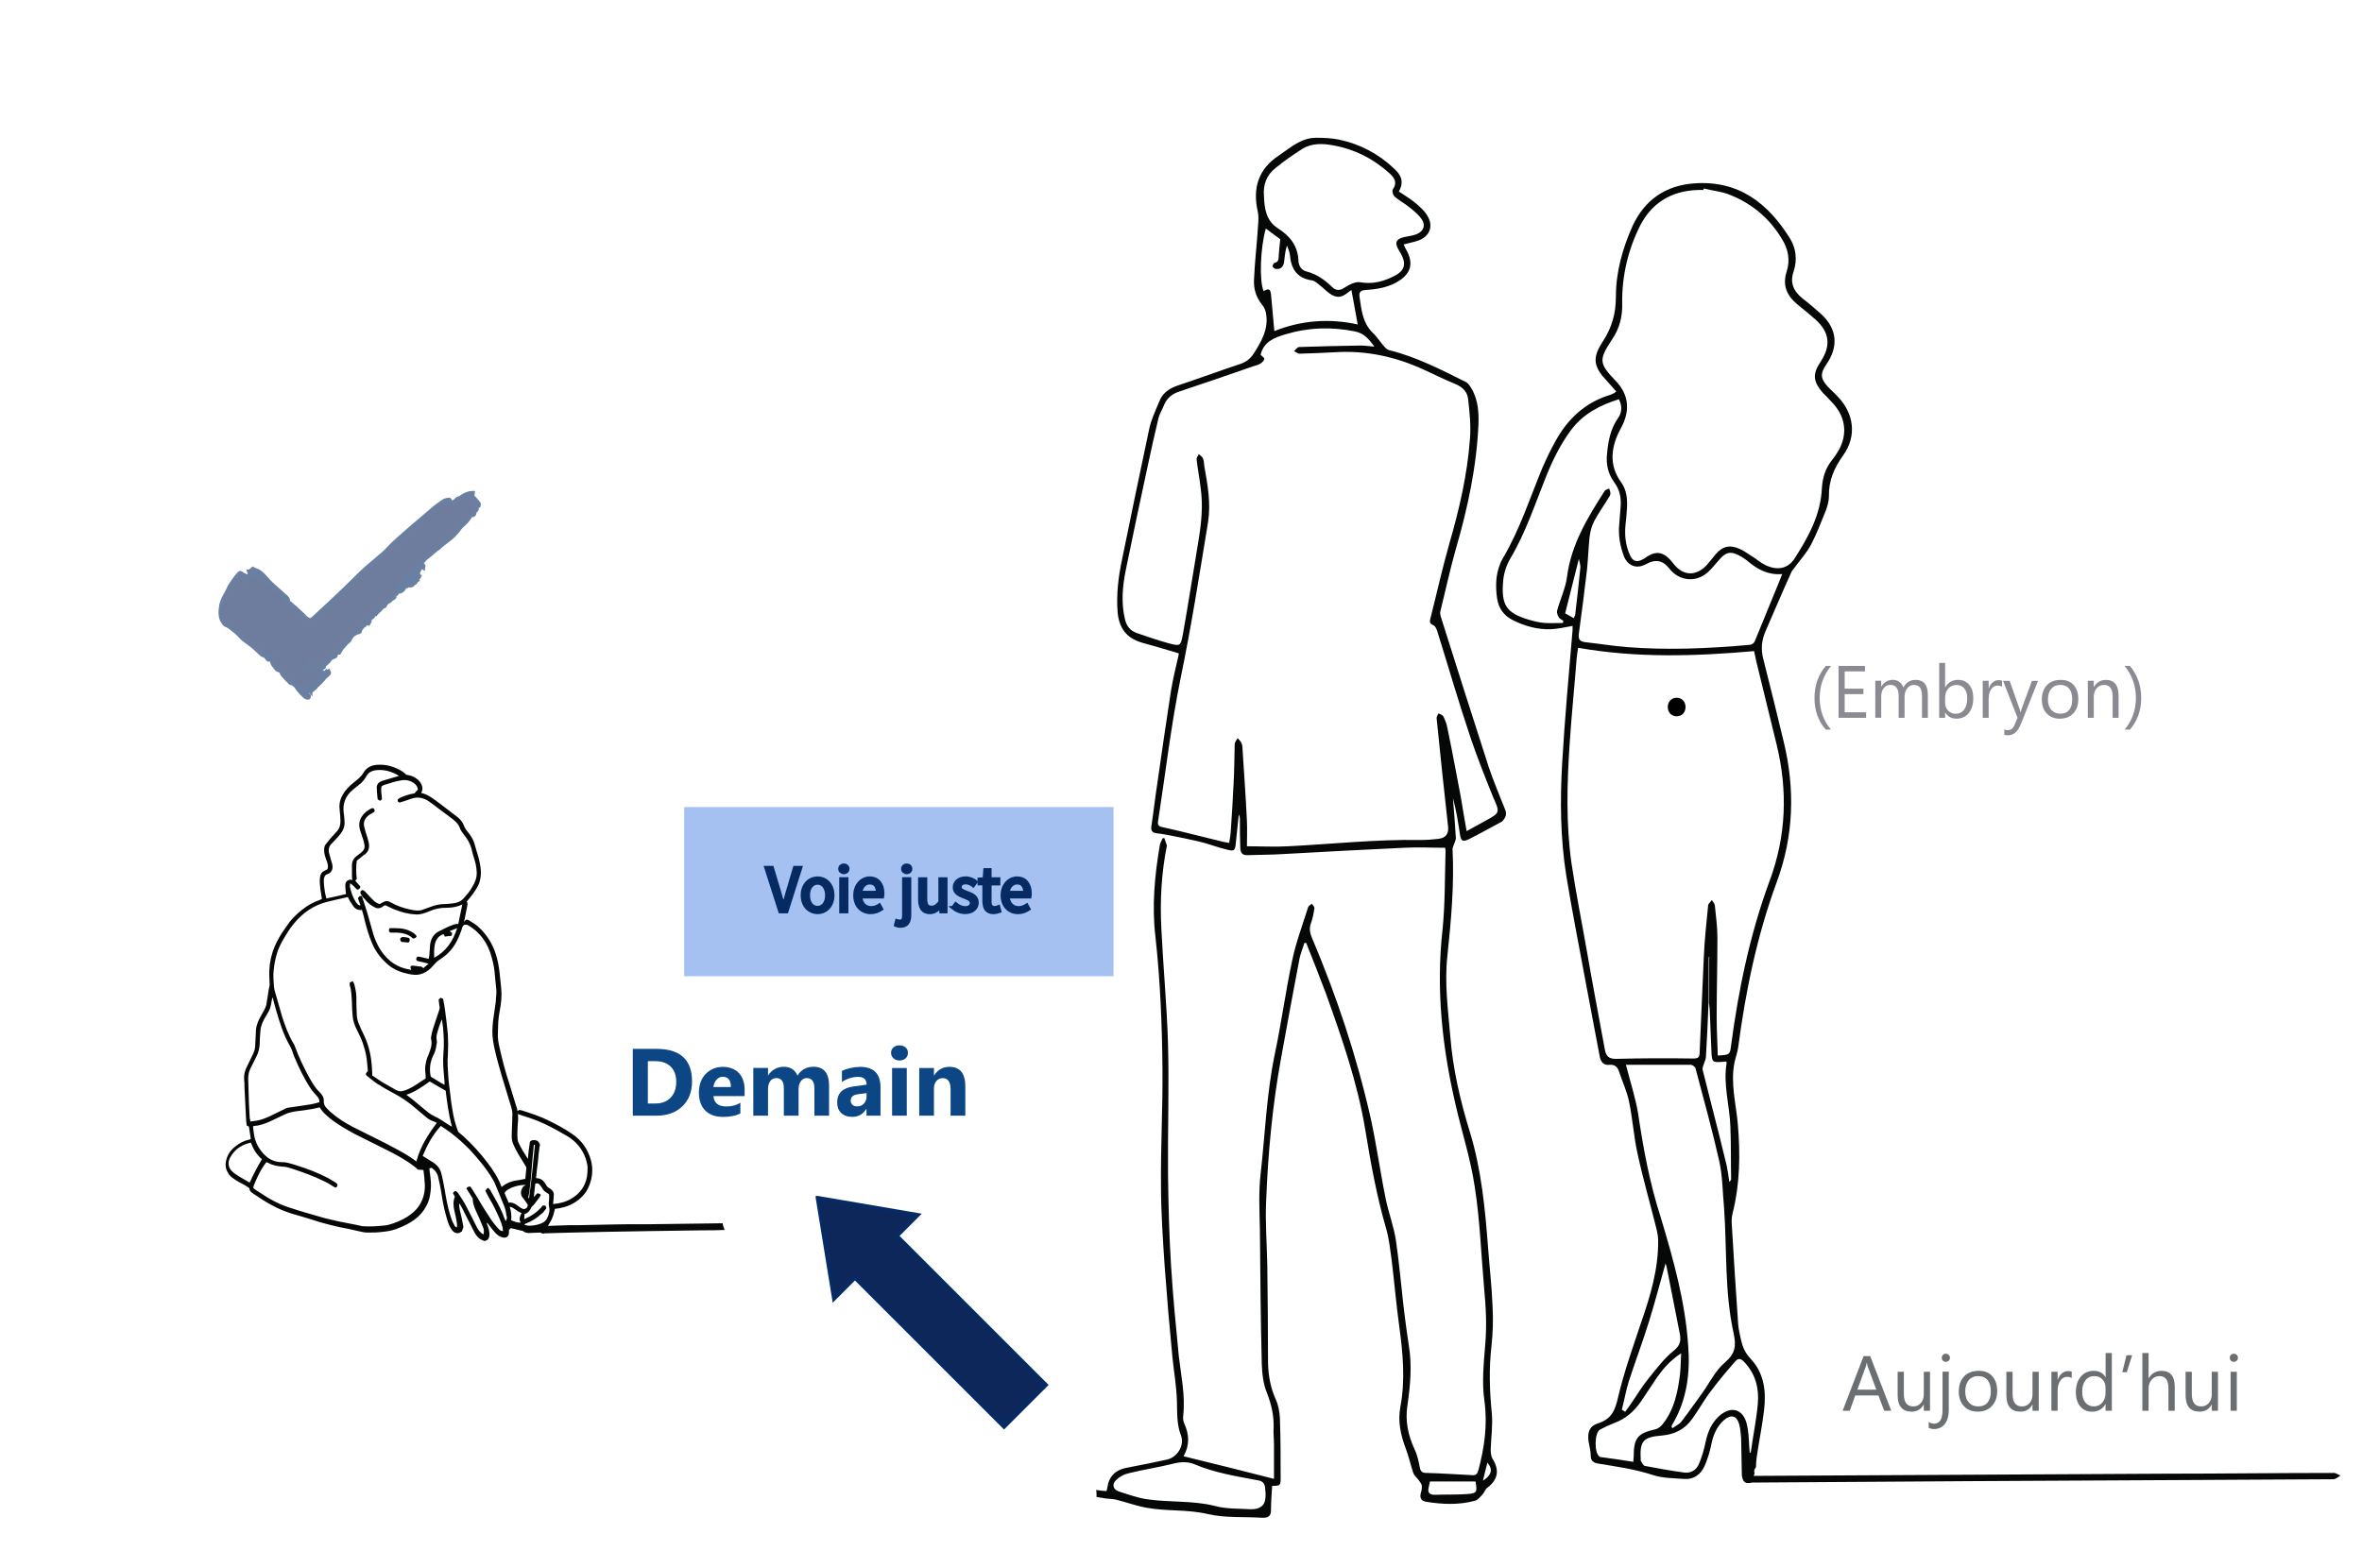 <?xml version="1.0" encoding="UTF-8"?>
<svg xmlns="http://www.w3.org/2000/svg" version="1.1" viewBox="0 0 637.6 423.4">
  <!-- Generator: Adobe Illustrator 30.0.0, SVG Export Plug-In . SVG Version: 2.1.1 Build 123)  -->
  <defs>
    <style>
      .st0, .st1, .st2, .st3 {
        fill: #0e275b;
        stroke: #052b65;
        stroke-miterlimit: 10;
      }

      .st0, .st1, .st4, .st5, .st6, .st7 {
        display: none;
      }

      .st0, .st3 {
        fill-rule: evenodd;
      }

      .st8 {
        fill: #8b8a93;
      }

      .st9 {
        fill: #0d4684;
      }

      .st10, .st5 {
        fill: none;
      }

      .st1, .st11 {
        isolation: isolate;
        opacity: .6;
      }

      .st12, .st7 {
        fill: #060707;
      }

      .st13 {
        fill: #4b4c4d;
      }

      .st14, .st6 {
        fill: #a5c1f2;
      }

      .st15 {
        fill: #6b6f72;
      }

      .st16 {
        fill: #4b4c4f;
      }
    </style>
  </defs>
  <g id="Layer_1">
    <g id="Calque_1">
      <g id="Calque_11">
        <g>
          <g>
            <path class="st12" d="M195.1,330.3h-1c-5.1.1-10.1.1-15.2.2-4.3.1-8.6,0-12.9.1-3.2.1-6.4.1-9.6.2-1.9,0-3.9,0-5.8.1-.9,0-1.8.1-2.7.1.4-.7.9-1.4,1.2-2.2.3-.7.5-1.6.7-2.4,1.9-.2,3.7-.7,5.3-1.7s2.9-2.3,3.7-4c1.1-2.4,1.4-4.9.7-7.5-.8-2.9-2.5-5.3-5-7-2-1.4-4.1-2.5-6.3-3.6-2.4-1.2-4.9-2-7.4-2.8-.4-.1-.7-.2-1.1.2-.1-.6-.2-1-.4-1.5-.6-2.1-1.3-4.1-1.9-6.2-1-3-1.8-6.1-2.5-9.2-.3-1.3-.6-2.7-.5-4.1,0-1,.1-2.1.1-3.1.1-1,.2-2,.4-3,.4-2,.6-4,.4-6-.1-1.3-.3-2.6-.4-3.9-.2-1.9-.5-3.7-1.1-5.5-.9-2.7-2.3-5-4.4-7-.8-.8-1.8-1.4-2.8-2-.3-.2-.6-.3-.9-.1-.1.1-.2.2-.4.5,0-.3,0-.4.1-.6.2-1.2.5-2.3.7-3.5.1-.5.2-1-.1-1.4.6-.7,1.2-1.4,1.7-2.1.6-.9,1.2-1.7,1.6-2.7.7-1.9.6-3.8.2-5.7-.3-1.6-.9-3.1-1.3-4.7-.3-1.2-.9-2.3-1.7-3.3-.6-.7-1.1-1.4-1.4-2.3-.1-.3-.3-.5-.4-.7-.5-.8-1.2-1.3-2-1.9-1.4-1.1-2.8-2.1-4.2-3.2-1.5-1.1-2.9-2.3-4.8-2.7.4-.7.4-1.3.2-2-.3-.8-.8-1.4-1.5-1.9-.8-.6-1.8-.9-2.7-1-.4-.3-.6-.6-.9-.8-2.1-1.3-4.4-2.1-7-1.9-1.5.1-2.8.7-3.6,2-.6,1.1-1.6,1.9-2.6,2.7-1.3,1-2.4,2.1-3.2,3.6-.7,1.3-.9,2.6-.7,4,.1.9.2,1.9.2,2.9s-.2,1.9-.9,2.7c-.6.7-1.3,1.4-1.9,2.1-.4.5-.8,1-1.2,1.5s-.4,1.1-.4,1.7c0,.8.3,1.7.6,2.5s.6,1.6.3,2.5c-.3.1-.5.3-.8.4-.7.3-1.1.9-1.2,1.7-.2,1.1,0,2.3.1,3.4.1.8.3,1.6.4,2.5-.2.1-.4.2-.6.3-1.8.6-3.3,1.5-4.7,2.6-1.3,1-2.4,2.1-3.4,3.3-.7,1-1.4,2-2.1,3-1,1.6-1.9,3.3-2.5,5.1-.7,2.2-1,4.4-.9,6.7,0,.8.1,1.6.1,2.2-.2,1-.4,1.9-.5,2.9-.1.8-.3,1.6-.4,2.4-.2,1.1-.9,2-1.4,3-.7,1.2-1.3,2.5-1.4,3.9-.1,1.3-.1,2.7-.2,4,0,.9-.2,1.7-.6,2.5-.5,1.1-1.1,2.2-1.6,3.3-.6,1.1-.9,2.3-.8,3.6.1.7.1,1.4.1,2.2.1,1.3.1,2.6.2,4,.1,1.3.1,2.6.2,4,0,.7.1,1.4.2,2.2.2.1.4.2.6.3.2,1.1.3,2.2.5,3.3-.1.1-.3.2-.4.2-1.4.3-2.6.9-3.7,1.8-1.2.9-2.1,2.1-2.5,3.6-.3,1.1-.3,2.2.3,3.3.4.9,1.1,1.5,1.9,2,.8.6,1.7,1,2.6,1.5.5.3,1,.6,1.4.9.07.6.33,1.03.8,1.3.9.6,1.8,1.2,2.7,1.8,2.5,1.6,5.1,2.9,8,3.8,2.5.7,5.1,1.5,7.6,2.3,1.7.5,3.4.9,5.1,1.3,1.7.3,3.5.7,5.2,1.1.8.2,1.7.4,2.5.4,1.4,0,2.8,0,4.1-.2,1.2-.1,2.3-.3,3.5-.7,1.4-.5,2.7-1.1,3.9-1.8,1.5-.9,2.8-2,3.8-3.5.8-1.2,1.4-2.5,1.6-4,.3-1.6.3-3.1.1-4.7-.1-.8-.2-1.6-.3-2.4.3-.1.5-.2.6-.2,1,.7,1.6,1.5,1.8,2.6.3,1.3.6,2.6.8,3.9.3,2.1.7,4.3,1.3,6.4.3,1.1.6,2.3,1.2,3.3.5.9,1.2,1.7,2.4,1.4.2-.1.4-.3.7-.4.1-.3.2-.7.4-1.2-.3-1.6-.6-3.2-1-4.7-.1-.5-.2-1-.1-1.7.4.7.8,1.3,1.1,2,1,2,2,3.9,3,5.9.6,1.1,1.5,2,2.8,2.3.3-.1.5-.3.8-.4.4-.6.5-1.2.4-1.9-.1-.8-.3-1.5-.6-2.2-.1-.1,0-.3,0-.5.5.7.9,1.2,1.3,1.7.9,1.1,1.7,2.2,3.3,2.4.2-.1.4-.1.6-.1.8-.5.7-1.3.7-2,.2-.2.4-.4.5-.5,1,.2,1.9.5,2.9.7.1,0,.3,0,.4.1.6.5,1.3.6,2.1.5.8,0,1.7-.1,2.6-.1.3.2.7.4,1.1.2h.3c2.4-.1,4.7-.1,7.1-.2,3.2-.1,6.4-.1,9.5-.2,3.9-.1,7.8-.1,11.7-.2,4.6-.1,9.1-.1,13.7-.2,2.1,0,4.2,0,6.3-.1-.4-1-.5-1.4-.5-1.8h0ZM139.7,304.7c0-1.2.3-2.5.1-3.7v-.2c1.2.4,2.4.8,3.6,1.2,2.4.8,4.6,1.9,6.8,3.1,1,.6,2,1.1,3,1.7,2.3,1.4,4,3.4,4.9,6,.3,1,.6,2,.5,3,0,2.6-.8,4.9-2.8,6.7-1.5,1.3-3.2,2.1-5.1,2.4-.4.1-.8.1-1.4.2,0-.4.1-.7.1-1,0-.5.1-1.1.1-1.6,0-.8-.6-1.3-1.2-1.7-.4-.2-.7-.5-.9-.9-.6-1.1-1.4-1.8-2.7-1.8.1-.7.1-1.3.2-2,.1-.8.2-1.5.3-2.3.1-1.3.2-2.5.4-3.8,0-.2,0-.3.1-.5.2-.5-.2-1.2-.7-1.5-.5-.2-1-.2-1.4-.1-.3.1-.6.3-.6.7-.1.7-.2,1.5-.3,2.2s-.1,1.3-.2,2.1c-.9-1.4-1.8-2.8-2.5-4.3-.2-.4-.3-.9-.3-1.4-.1-.8,0-1.7,0-2.5h0ZM144.4,309.1c-.5,4.8-.9,9.6-1.6,14.5-.1-.1-.2-.2-.2-.3.1-.5.2-1,.3-1.5.1-1.2.3-2.4.4-3.6.2-2,.3-4,.5-6,.1-1,.2-2,.3-3,0-.1.1-.1.3-.1ZM88.2,236.1c.1,0,.2-.1.3-.1,1.2-.5,1.4-1.6,1.2-2.6-.2-.7-.4-1.4-.6-2.1,0-.1-.1-.2-.1-.4-.5-1.3-.3-2.4.7-3.3.7-.7,1.4-1.5,2.1-2.3.8-1,1.3-2.1,1.2-3.4,0-.8-.1-1.6-.2-2.3-.4-2.6.5-4.8,2.5-6.4.7-.6,1.4-1.1,2.1-1.7.4-.4.8-.8,1.1-1.3.2-.2.3-.5.5-.8.5-.8,1.2-1.2,2.2-1.4,1.2-.2,2.4-.1,3.6.2,1,.3,2,.7,2.9,1.3-1.4.4-2.8.8-4.1,1.2-.2.1-.4.1-.6.2-.8.3-1.3.9-1.3,1.7,0,.9.1,1.9.2,2.8,0,.5.1.5.7.8.2-.1.3-.2.5-.4,0-1.2-.4-2.3-.1-3.5.2-.1.5-.3.8-.4,1.5-.4,2.9-1,4.5-1.2,1.3-.2,2.4,0,3.5.8.6.5.9.9,1,1.7-.3.3-.6.6-.9,1-1.5.2-3.8,1-4.5,1.6-.2.6.1.8.5.9,1.2-.4,2.2-.7,3.3-1.1,1.5-.5,3-.2,4.3.6.9.6,1.7,1.2,2.6,1.9,1.2.9,2.4,1.8,3.6,2.7.4.3.7.5,1,.8.6.5,1.1,1.1,1.4,1.9.2.6.6,1.2,1,1.7,1,1.2,1.8,2.5,2.2,4.1.3,1.4.8,2.7,1.1,4,.3,1.5.5,3-.1,4.5-.2.6-.5,1.2-.9,1.8-.6,1.1-1.4,2-2.2,2.9s-1.8,1.3-2.9,1.4c-.8.1-1.6.2-2.3.2-1.3,0-2.6.3-3.9.8-.7.3-1.5.5-2.2.8-1,.3-2.1.1-3.1-.1-1.9-.4-3.7-1-5.4-2-.7-.4-1.3-.4-2,0-.3.2-.6.3-.9.5-.7-.2-1.2-.5-1.7-1-.6-.6-1.3-1.3-1.9-2-.3-.3-.5-.6-1-.8-.5.1-.7.4-.6,1,.1.2.3.3.5.6-.3,0-.5,0-.8.1-.1.2-.2.3-.4.5.2.6.5,1.3.7,1.9-.2.1-.4,0-.6-.1-.3-.3-.6-.6-.8-1-.7-1.1-1.1-2.4-1.4-3.7-.1-.3,0-.7,0-1.1.8.4,1.3,1.2,1.9,1.7.47,0,.77-.27.9-.8-.4-.5-.9-1-1.4-1.6.1-.2.3-.3.4-.5-.2-1.7-.2-3.3,0-4.9.5-.4,1-.8,1.5-1.2.2-.2.4-.4.7-.5,1.1-.9,1.3-2,1-3.3-.2-.9-.5-1.8-.8-2.7-.1-.5-.3-1-.4-1.5-.3-1.4.3-2.4,1.4-3.2.3-.2.7-.4,1-.6.2-.1.3-.2.4-.3.1-.5-.1-.7-.4-.9-.1,0-.3,0-.5.1-1,.5-1.9,1.2-2.5,2.1-.8,1.2-.9,2.4-.5,3.8.3.8.5,1.6.8,2.4.2.5.3,1.1.4,1.7.1.7-.2,1.3-.8,1.8-.5.4-.9.7-1.4,1.1-.8.6-1.2,1.4-1.2,2.4v3.2c0,.3.1.5.1.8-.2,0-.4-.1-.7-.1-.9.3-1.2.7-1.2,1.6,0,.7.1,1.5.2,2.3-1.7.4-3.4.8-5.3,1.2-.1-.6-.3-1.1-.4-1.7-.2-1.2-.3-2.3-.3-3.5.2-.8.3-1.1.8-1.3h0ZM122,251.8c-.2-.1-.4-.2-.6-.4.7-.3,1.3-.5,2-.8-1.1,3.5-3,6.3-6.2,8,0-1.2-.1-2.4.2-3.7.3-1.3,1-2.2,2.3-2.7.1.2.2.4.4.7.6-.1,1.1-.2,1.7-.2.2-.2.27-.5.2-.9h0ZM122.6,249.6c-1.5.5-2.8,1.2-4.2,1.9-1.5.8-2.1,2.1-2.3,3.6-.1.9-.1,1.9-.2,2.8,0,.3-.1.6-.2,1-.5-.1-.8-.2-1.2-.3-.5-.1-.9-.2-1.4-.3-.3-.1-.6.1-.7.4-.1.4,0,.7.4.8.9.2,1.9.4,2.9.7-.5.4-1,.8-1.4,1.2-.2-.2-.4-.3-.5-.4-.9-.1-1.7-.2-2.6-.3-.5.3-.5.4-.2,1.1-.1,0-.2.1-.3,0-1.9-.3-3.7-1-5.3-2.3-2.3-1.9-3.7-4.4-4.6-7.2-.6-2-1.1-4-1.7-6-.4-1.3-.9-2.7-1.3-4,0-.1-.1-.1-.1-.2v-.2c.1.1.1.2.2.3.4.4.8.8,1.1,1.2.6.6,1.2,1.1,2,1.5.8.5,1.6.4,2.3-.1.2-.2.5-.3.7-.4.9.4,1.8.9,2.6,1.2,1.8.7,3.6,1.2,5.6,1.3,1.3.1,2.6-.4,3.8-.9,1.4-.6,2.8-.9,4.3-.9,1.1,0,2.2-.1,3.2-.4.4-.1.8-.3,1.3-.5-.4,1.8-.7,3.5-1.1,5.3-.4-.1-.7,0-1.1.1h0ZM76.1,254.3c1-1.7,2-3.5,3.3-5,2.3-2.8,5.3-4.9,8.9-5.8,1.8-.4,3.7-.9,5.6-1.3.1.3.3.5.4.8.3.6.7,1.1,1.1,1.7.4.6,1,1,1.8,1h.5c.3,1,.6,2,.8,3,.5,2,1.1,4,1.9,5.9,1,2.4,2.5,4.3,4.5,6,1.6,1.3,3.5,2,5.5,2.4,1,.2,1.9.3,2.9.1,1.2-.3,2.2-.9,3-1.7.5-.5.9-1,1.4-1.5.4-.4.8-.7,1.3-1,1.8-1.2,3.2-2.7,4.2-4.6.7-1.3,1.2-2.6,1.6-3.9.07-.27.23-.5.5-.7h.8c3.5,1.9,5.6,5,6.6,8.7.5,1.7.8,3.4.9,5.1.1,1.3.3,2.6.4,3.9,0,.6,0,1.3-.1,1.9,0,.7-.1,1.4-.2,2.1-.2,1.4-.4,2.8-.6,4.2-.2,1.8-.3,3.6,0,5.4.5,3.3,1.5,6.5,2.4,9.7.8,2.6,1.6,5.2,2.4,7.9.3.9.5,1.9.4,2.8,0,1-.1,2-.1,3,0,1.5-.3,3,.3,4.4.4,1,.9,1.9,1.4,2.8.7,1.2,1.5,2.4,2.2,3.6-.1,1.1-.2,2.1-.3,3.1-.5.1-1,.2-1.6.3-1.8.2-3.4.7-4.8,1.9-.9-2.5-2.3-4.6-3.9-6.7-1.9-2.5-4.1-4.9-6.4-7-.5-.4-.9-.8-1.4-1.2-.8-2-1.3-4.1-1.6-6.1-.2-1.2-.4-2.4-.5-3.6-.2-1.8-.5-3.6-.6-5.4-.1-1.9-.3-3.7-.1-5.6.1-1.9.1-3.8,0-5.6-.2-2.3-.5-4.5-.8-6.8-.1-.9-.3-1.8-.5-2.8-.2-.1-.4-.2-.7-.3-.2.2-.3.3-.5.5.1.5.1,1.1.2,1.6.2.6,0,1.1-.2,1.7l-1.5,4.5c-.2.7-.4,1.4-.5,2.1-.1.3-.1.6,0,.9.3,1.4-.2,2.7-.7,4-.3.7-.6,1.4-.7,2.1-.2.8-.3,1.7-.2,2.6.1.6.1,1.1.1,1.8-1.5.9-3,2.1-4.8,2.9-.5.2-1,.4-1.5.5-.6.1-1.1,0-1.7-.3-1.2-.7-2.5-1.4-3.7-2.1-.9-.6-1.8-1.2-2.7-1.8,0-.8-.1-1.5-.1-2.2-.2-3-.8-5.9-2.1-8.6-.5-1-1-2.1-1.4-3.1-.4-.9-.6-1.8-.6-2.8-.1-1.5-.1-2.9-.1-4.4,0-1.3-.3-2.5-.6-3.7-.1-.2-.2-.4-.4-.7-.3.2-.6.3-.8.4v.7c.5,1.5.5,3.1.6,4.7,0,1.2.1,2.5.2,3.7.1,1.3.6,2.6,1.2,3.8.7,1.4,1.4,2.8,1.8,4.3.5,1.5.8,3,.9,4.5.1.7.1,1.4.2,2.2-.2.2-.4.4-.5.6-.1.4.1.6.4.8.9.7,1.7,1.4,2.6,2,1.4.9,2.8,1.7,4.3,2.5,2.1,1.1,4.1,2.4,5.9,4,1,.9,2.1,1.7,3.1,2.6.6.5,1.3.9,2,1.1.3.1.5.2.8.4-2.4,3.2-4.5,6.5-5.5,10.4-.4-.3-.7-.5-1.1-.8-2.3-1.6-4.8-2.8-7.2-4.1-2.9-1.5-5.9-2.9-8.8-4.4-2.1-1.1-4.2-2.4-6-4-.5-.4-.9-.9-1.3-1.3s-.6-1-.6-1.6c.1-1-.4-1.8-1.1-2.5-1.3-1.2-2.1-2.7-3-4.3-1.4-2.6-2.7-5.3-3.7-8.1-.1-.3-.2-.5-.4-.8-1.4-2.3-2.3-4.9-3.1-7.4-.7-2.3-1.3-4.7-2-7-.1-.5-.2-1.1-.2-1.7-.1-.9-.1-1.8-.1-2.7.2-3,.8-5.9,2.3-8.6h0ZM117.9,281c-.2-.9,0-1.7.2-2.4.3-1.1.7-2.3,1.2-3.4.1.8.2,1.5.3,2.3.2,2.3.3,4.6.1,6.9-.2,2.2,0,4.4.2,6.6.1.6.1,1.2.1,1.9-1.3-.6-2.4-1.5-3.6-2.1-.1-.2-.2-.3-.2-.5-.3-1.8-.1-3.5.7-5.2.5-.9.8-1.9.9-2.9.1-.4.2-.8.1-1.2h0ZM120.3,294.5c.4,3.2.8,6.4,1.7,9.7-.2-.1-.3-.2-.4-.2-1.5-.9-2.9-2-4.5-2.7-1.1-.5-1.9-1.3-2.8-2-1.5-1.2-2.9-2.5-4.6-3.7,2.4-.8,4.3-2.2,6.3-3.6,1.3.8,2.8,1.6,4.3,2.5h0ZM67.2,297.9c-.1-2.2-.1-4.4-.2-6.6,0-1.1.2-2.1.7-3,.5-1.1,1.1-2.1,1.6-3.2.5-1,.7-2,.8-3.1,0-1.2.1-2.4.2-3.7.1-1.4.7-2.6,1.4-3.8.6-1,1.2-1.9,1.4-3,.1-.5.2-1.1.3-1.6,0-.2.1-.3.2-.6.7,2.8,1.5,5.5,2.4,8.1.6,1.7,1.3,3.3,2.2,4.9.5.8.8,1.8,1.1,2.7,1.3,3.1,2.7,6.1,4.5,8.8.5.8,1.2,1.5,1.8,2.2.4.5.7.9.6,1.6-1.5.5-3,.7-4.4.9-1.4.2-2.7.4-4.1.6-.4.1-.7.2-1,.4-1.3.6-2.6,1.3-3.9,1.9-1.1.5-2.3,1-3.6,1.2-.5.1-1,.1-1.6.2-.1-.4-.1-.7-.2-1-.1-1.4-.1-2.6-.2-3.9ZM67.4,319.3c-1.2-.7-2.5-1.4-3.7-2.2-.5-.3-.9-.7-1.3-1.1-.9-1.1-.9-2.4-.2-3.6,1.1-1.9,2.7-3.1,4.8-3.7.2-.1.4-.1.7-.2.7,1.8,1.6,3.3,3,4.5-1.2,2-2.3,4.1-3.3,6.3h0ZM113.1,325.6c-.8,1.2-1.9,2.1-3.1,2.9-1.6,1-3.3,1.7-5.1,2.2-.4.1-.9.2-1.3.2-1.8.2-3.6.3-5.4.2-.7,0-1.4-.3-2.1-.4-1.5-.3-3-.6-4.6-.9-1.6-.4-3.3-.7-4.9-1.2-2.8-.8-5.6-1.6-8.3-2.5-2.9-.9-5.5-2.3-8-4-.6-.4-1.3-.8-1.9-1.3,0-.2,0-.5.1-.7.9-2.2,1.9-4.4,3.4-6.3.1,0,.2,0,.3.1,1.3.7,2.6,1,4.1,1.1,1.1,0,2,.4,3,.7,2.7.9,5.5,1.9,8.1,3.2.9.4,1.7.9,2.5,1.4.3.2.5.4.9.3.1-.1.2-.3.3-.5,0-.4-.2-.6-.5-.8-.7-.4-1.3-.8-2-1.2-2.7-1.4-5.5-2.5-8.4-3.4-.9-.3-1.9-.6-2.8-.8-.4-.1-.8-.1-1.2-.1-2.4,0-4.2-1.1-5.6-2.9-1.2-1.5-1.9-3.2-2.1-5.1-.1-.5-.1-1.1-.2-1.7.5-.1.9-.2,1.3-.2,1.4-.3,2.7-.8,3.9-1.4s2.4-1.1,3.6-1.7c.8-.4,1.7-.5,2.5-.7,1.6-.2,3.3-.4,4.9-.7.6-.1,1.2-.3,1.8-.4.9,1.5,2.3,2.6,3.6,3.6,1.8,1.3,3.7,2.4,5.7,3.5,2.9,1.5,5.9,2.9,8.8,4.4,2.6,1.3,5.2,2.7,7.5,4.5.3.2.6.5.9.8.5,0,1,.1,1.5.1.1,1,.3,2,.3,3,.3,2.2-.1,4.6-1.5,6.7h0ZM136.5,329.7c-.3-.7-.6-1.3-.8-2-.9-2.1-2-4-3.1-5.9-.1-.2-.2-.4-.3-.5-.1-.2-.3-.4-.6-.6-.3.3-.5.5-.7.8.4.7.7,1.4,1.1,2.1,1,1.6,1.8,3.3,2.6,5.1.5,1.2,1,2.3,1.1,3.7-.5,0-.9-.2-1.2-.6-.7-.7-1.3-1.5-1.9-2.3-1.3-2-2.6-4-3.8-6.1-.6-1-1.3-2.1-1.9-3-.53-.07-.9.1-1.1.5.6.9,1.1,1.8,1.7,2.7,0,1.2.4,2.3.9,3.4.6,1.3,1.2,2.6,1.7,3.9.3.6.5,1.3.4,2,0,.1,0,.2-.1.4-.8-.4-1.3-1.1-1.7-1.8-1-2-2-4-3-5.9-.6-1.2-1.4-2.3-2.1-3.4-.1-.2-.4-.4-.6-.6-.5,0-.8.3-.8.7.2.2.3.5.5.8-.6,1.3-.4,2.7-.1,4,.2,1,.5,2,.6,3,.1.4.1.9,0,1.3-.4-.1-.6-.4-.7-.7-.5-.8-.8-1.7-1.1-2.7-.7-2.3-1.1-4.6-1.5-7-.2-1.3-.5-2.6-.8-3.9-.3-1.6-1.3-2.7-2.7-3.5-.8-.5-1.6-1-2.4-1.5,1.2-2.9,2.7-5.7,4.9-8.1,1,.7,2,1.3,3,2.1,1.7,1.3,3.3,2.8,4.8,4.3,2.3,2.5,4.5,5.1,6.2,8,.5.8.8,1.7,1.2,2.6.6,1.5,1.2,2.9,1.8,4.4.4.9.6,1.9.7,2.8.2.4.2,1-.2,1.5h0ZM140.6,330.1c-1,.1-1.7-.3-2.6-.6.1-1.2,0-2.4-.4-3.7,1.3.3,2,1.4,3.2,1.7-.4.9-.9,1.7-.2,2.6ZM140.7,326.2c-.2-.1-.4-.3-.6-.4-.8-.7-1.7-1.2-2.8-1.1-.4-.9-.8-1.8-1.1-2.6.7-1.4,4.4-2.4,5.8-2.1-.3.1-.4.2-.7.3-.1.2-.4.5-.5.9-.3.7-.2,1.3.1,1.9.3.4.6.8.9,1.2.3.4.5.7.7,1.1-.1.3-.1.4-.2.6-.5.5-.9.6-1.6.2h0ZM145.3,330.6c-1.1.3-2.2.5-3.4.2-.1,0-.2-.1-.4-.2.3-.1.4-.3.6-.3,1.6-.6,2.9-1.5,4.1-2.6.2-.2.5-.3.6-.6.3-.3.5-.6.7-.9-.1-.3-.2-.5-.3-.7h-.7c-1.3,1.7-3,2.8-5,3.7,0-.5.1-.9.1-1.4.8-.2,1.4-.8,1.8-1.7.1-.3.5-.6.7-.8.5-.7,1.1-1.4,1.6-2.1l.3-.6c-.27-.27-.6-.4-1-.4-.2.3-.5.6-.9,1,.1-1.3.3-2.5.4-3.6.5-.2.9-.1,1.2.3.2.2.4.5.6.8.3.6.7,1,1.2,1.3.2.1.5.3.7.5.1.6,0,1.1,0,1.7-.1.5-.1,1.1,0,1.5.3,1.2,0,2.2-.5,3.2-.4.9-1.3,1.4-2.4,1.7h0Z"/>
            <path class="st12" d="M121.2,251.6h0s-.1,0,0,0c-.1,0,0,0,0,0Z"/>
            <path class="st12" d="M105.3,251.8c-.4-.4-.43-.8-.1-1.2,1.9,0,3.9-.1,5.7.9.6.3,1.2.7,1.6,1.3-.2.4-.53.6-1,.6-1.8-1.7-4-1.6-6.2-1.6Z"/>
            <path class="st12" d="M110.2,254.5c-.6-.1-1.2-.1-1.9-.2l-.3-.6c0-.3.3-.7.7-.7.5,0,1,.1,1.5.2.2,0,.3.2.4.3,0,.5,0,.8-.4,1Z"/>
          </g>
          <rect class="st10" x="186.2" y="310.8" width="77" height="22.5"/>
          <g class="st4">
            <path class="st12" d="M189.8,322.4l-3.6-11h1.5l1.7,5.4c.5,1.5.9,2.8,1.2,4.1h0c.3-1.3.8-2.7,1.3-4.1l1.9-5.4h1.5l-3.9,11h-1.6,0Z"/>
            <path class="st12" d="M197.8,312.3c0,.5-.3.9-.9.9-.5,0-.9-.4-.9-.9s.4-.9.9-.9.9.4.9.9ZM196.2,322.4v-7.9h1.4v7.9h-1.4Z"/>
            <path class="st12" d="M200.8,318.7c0,1.9,1.3,2.7,2.7,2.7,1,0,1.6-.2,2.2-.4l.2,1c-.5.2-1.4.5-2.6.5-2.4,0-3.9-1.6-3.9-4s1.4-4.3,3.7-4.3c2.6,0,3.3,2.3,3.3,3.7v.7l-5.6.1h0ZM205,317.7c0-.9-.4-2.3-2-2.3-1.5,0-2.1,1.3-2.2,2.3h4.2Z"/>
          </g>
        </g>
        <g>
          <path class="st12" d="M452.6,190.9"/>
          <path d="M452.6,193.4c3.2,0,3.2-5,0-5s-3.2,5,0,5h0Z"/>
        </g>
        <g id="Check">
          <path class="st1" d="M77.23,122.06c-2.8-2.8-7.3-2.8-10.1,0l-26.1,26.1-4.9-4.9c-2.8-2.8-7.3-2.8-10.1,0s-2.8,7.3,0,10.1l10,10.1c2.8,2.8,7.3,2.8,10.1,0,.4-.4.8-.9,1.1-1.3l30-30c2.8-2.8,2.8-7.3,0-10.1h0Z"/>
          <g class="st11">
            <g>
              <path class="st2" d="M109.63,156.16c-.07,0-.17.03-.3.1-.1-.2.1-.3.2-.3.2,0,.3-.1.3-.3,0-.1.2-.3.3-.4.3.3.1.5.1.8-.1.3-.4.3-.6.4.2,0,.3.1.4.1.4-.3.7-.6,1.1-.9.3-.3.4-.6.7-.9.3-.4.5-.7.9-1,.2-.1.4-.4.7-.6,0,0,0-.1-.1-.1-.2.1-.5.2-.7.3l-.1-.1c.1-.3.4-.5.6-.7.1-.1.4.1.6.1v.1l.1-.1c.1-.1.2-.3.4-.1.1.1.2.3.1.5-.07.07-.1.17-.1.3-.2-.1-.3-.3-.5-.4-.4.7-.8,1.5-1.2,2.2h.4c0,.1,0,.2-.1.4h.3s0,.1.1.1c-.1.2-.3.4-.4.5-.2.1-.4.3-.2.5-.2.1-.3.2-.3.3-.1.4-.5.6-.9.7,0,.2-.1.4-.3.4-.1,0-.2.1-.3.1h0c-.2-.3-.3-.4-.6-.1-.2.2-.4.3-.7.3-.2,0-.5.2-.7.3.3,0,.3.1.2.3-.3.4-.6.7-1.1.8-.3,0-.7.1-.8.5,0,.1-.2.2-.3.2-.3.1-.4.2-.3.5s-.1.4-.4.6c-.3.1-.5.3-.7.5s-.3.4-.6.4c-.1,0-.1.1-.2.1-.2.3-.6.5-.7,1,0,.1-.2.1-.3.2-.3.1-.5.2-.6.4-.3.4-.7.8-1.1,1.1-.2.2-.3.4-.5.6-.3-.1-.5.2-.6.4s-.2.4-.5.5l-.4.4c-.2.2-.3.5-.5.7,0,0,.1,0,.3.1-.1.2-.2.3-.3.5-.1,0-.3-.1-.4-.2v-.1l-.6.6c-.1.1-.1.3-.3.2l-.1.1c-.2.3-.5.6-.7.9-.1.1-.1.2-.1.3,0,.3-.2.5-.5.5-.2,0-.3.1-.5.1-.2.1-.4.3-.6.4-.6.3-.9.8-1.1,1.3-.1.2-.2.3-.3.5-.1.1-.2.1-.3.2s-.3.3-.5.5c-.3.3-.5.6-.7.8l-.3.3c-.2.3-.4.6-.6.9-.1.2-.2.3-.3.5h-.1v-.4c-.3.3-.5.5-.7.8,0,0-.1.1-.1.2.1.3-.1.4-.4.5-.6.2-1.1.5-1.4,1.1-.1.2-.4.3-.5.5-.2.3-.8.4-.8,1,0,.1-.1.2-.1.2-.3.1-.5.3-.7.6-.1.1-.1.2-.3.1l-.2.2c.2,0,.3,0,.4.1-.3.2-.4.5-.3.9.1-.2.3-.3.3-.5h.1c-.1.2-.1.3-.1.5v.1l.1-.1c.2-.1.3-.2.6-.3-.1.2-.1.4-.1.6.3-.4.6-.8.9-1.1l.1.1c0,.1-.1.2-.1.3l.1.1c.2-.1.3-.3.5-.5.2.33.17.6-.1.8-.4.3-.7.7-1.1,1-.1.1-.1.3-.3.4-.5.6-1.1,1.2-1.7,1.7,0,0-.1,0-.2.1-.1-.3-.3-.7-.7-.7l-.1-.1h-.1v.1l.1.1c.3.2.5.5.7.7v.2c-.5.4-.9.8-1.4,1.2v.1c-.1-.1-.2-.3-.3-.4s-.3-.1-.4-.2c-.2-.1-.4-.3-.6-.5-.1-.1-.1-.2-.2-.3h0c.1.1.1.2.2.3-.1,0-.2,0-.3-.1-.3-.1-.5-.3-.7-.5l-.1.1c.3.3.6.6.9,1-.1,0-.2.1-.2.1l.3.3c.2.2.6.4.5.8,0,.1.1.2.2.2.3.1.4.3.2.7-.4.1-.7,0-1.1-.3-.6-.6-1.2-1.2-1.7-1.8-.2-.3-.4-.6-.6-.9l-.4-.4c-.3-.1-.4-.3-.5-.6,0-.1-.1-.2-.2-.3,0,.1-.1.1-.1.2-.1.3-.2.3-.4.1l-1.1-1.1c-.3-.3-.6-.7-.9-1-.1-.1-.2-.3-.3-.5-.1-.5-.5-.7-.9-.8-.1,0-.3-.1-.4-.2-.4-.5-.7-.9-1.1-1.4-.1-.1-.1-.2-.1-.3-.1-.3-.2-.6-.3-.9,0,0,.1,0,.2-.1-.3-.3-.2-.5-.1-.9,0-.3-.2-.5-.5-.7,0,.5-.3.9.1,1.3-.1.1-.1.3-.2.4-.4.1-.5-.2-.7-.5l-.7-.7c-.3.1-.6-.1-.9-.4-.8-.7-1.5-1.5-2.3-2.1-.6-.5-1.3-1-2-1.5-.4-.3-.9-.7-1.2-1.1-.9-1-2-1.8-3-2.6-.3-.2-.7-.4-1-.5s-.4-.4-.6-.6c-.4-.5-.6-1-.7-1.5-.3-1.2-.1-2.3.1-3.5.3-1.1.8-2.1,1.4-3.1.2-.4.4-.8.6-1.2.1-.1.1-.2.1-.3.8-1.3,1.6-2.5,2.6-3.6l.2-.2c.2-.2.3-.1.5,0,.1.1.3.2.4.3l.1.1c.4.1.5.1.7.5,0-.1.1-.1.1-.2.4,0,.1.4.3.5v-.3c.3-.2.6-.4.9-.6-.2-.2-.4-.5-.5-.8h.5c0,.1-.1.1-.1.2.3.1.5.3.8.1-.1.1-.2.2-.1.3s.2.1.3.2c0,0,0-.1.1-.1-.1-.2-.2-.3-.3-.5-.2-.1-.3-.2-.5-.3v-.1h.4c0-.1,0-.2-.1-.4l.1-.1h0c.5.3,1.1.4,1.6.7,1,.6,1.7,1.5,2.5,2.4,1,1.1,2.1,2,3.1,2.9.4.3.8.7,1.2,1.1.2.2.3.4.4.5s.1.2.2.2c.3,0,.4.2.5.5s.1.4-.3.4l.2.2c.1.1.2.1.3.2.1.4.4.3.5.3.3.3.6.6.9.8s.6.5.9.8c.1.1.3.2.4.3,0,0-.1,0-.2.1.1.1.2.1.2.1.1.1.3.1.3.2.1.4.4.5.7.6l.1.1c-.2,0-.3,0-.5.1.2.1.3.3.4.3.7.4,1.4.7,2.1,1.2.2-.2.5-.4.8-.6,1.8-1.7,3.7-3.4,5.5-5.1,2.2-2.1,4.4-4.2,6.6-6.4,1.5-1.5,3.1-2.9,4.7-4.2.5-.4.9-.8,1.4-1.2.9-.7,1.7-1.5,2.5-2.4,1.5-1.5,3.1-2.9,4.7-4.3.5-.4,1-.9,1.5-1.3,1.8-1.5,3.5-3,5.3-4.5.9-.8,1.9-1.5,2.9-2.2.5-.4,1.1-.4,1.6-.5.1,0,.2.1.2.2v.4c.2,0,.4.1.6.1v.2c.1-.1.3-.1.3-.1.2-.1.4-.3.6-.5.3-.3.6-.7,1.1-.7.2,0,.3-.2.5-.3.9-.6,1.9-1.1,3-1.1h.2c0,.1-.1.2-.1.3-.2.3-.1.6.1.8.5.5.9,1.1,1.4,1.6.2.2.2.4.1.8-.1,0-.1-.1-.2-.1s-.3,0-.3.1-.1.2,0,.3c.1.5,0,.9-.4,1.1-.1.1-.2.3-.2.4,0,.5-.2.8-.7.8-.2,0-.4.1-.5.3-.6,1.1-1.5,1.9-2.4,2.7-.3.3-.5.6-.7.9-.9,1.1-1.9,2.2-3.1,3-.8.6-1.6,1.2-2.3,1.9-.2.2-.4.3-.6.4-1,.9-2,1.7-3,2.5l-.2.2c-.2.2-.3.4-.5.6-.1.1-.1.2-.2.3h0c-1.1.8-2.1,1.8-3.1,2.8-.1.1-.4.3-.2.6,0,0-.1.2-.2.2-.3,0-.4.1-.6.3-.3.3-.6.5-.8.8-.1.1-.1.3-.2.5-.5.3-1.1.6-1.6.9-.1.1-.3.2-.2.4.1.1.2.3.3.3s.2-.1.3-.2v-.1c-.1,0-.2,0-.3-.1l.3-.3c.1.2.1.3.2.5.1-.1.2-.1.3-.2.1-.2.3-.3.5,0l.1-.1v-.4c.1-.1.1-.3.2-.4,0,0,.2.1.3.1.2.1.1.2.1.3-.1.1-.2.3-.4.4.7-.2.9-.3.9-.9h-.1c-.1,0-.2-.1-.2-.1,0-.1.1-.2.1-.3-.1-.7,0-.7,0-.8h0ZM83.13,178.26s-.1,0,0,0q-.07,0,0,0c.1.2.1.3.2.5.1-.1.2-.1.3-.1,0-.3-.3-.4-.5-.4ZM74.63,159.06q0,.07,0,0t0,0c-.2-.3-.5-.5-.9-.6.2.4.5.6.9.6ZM69.03,154.06c.2.3.5.5.7.8.1.1.2.3.3.5l.9.9c.4.3.8.6,1.1,1,.3.3.6.4.9.6,0-.1-.1-.3-.2-.3-.3-.1-.3-.3-.5-.5-.2-.1-.3-.3-.5-.4-.2-.2-.4-.3-.6-.5-.3-.2-.5-.6-.8-.9s-.6-.7-.9-1c-.1-.1-.1-.4-.4-.2h0ZM76.23,160.56c.1.3.6.4.7.8,0,.3.2.3.4.3.07,0,.13.03.2.1-.1-.2-.1-.5-.3-.6-.1-.2-.4-.3-.5-.4-.2-.2-.3-.3-.5-.2h0ZM84.33,180.46h0c-.1-.3-.1-.7-.5-.7,0,0-.1-.1-.1-.2-.1-.1-.2-.1-.3-.1-.1.1-.2.2-.3.4.1,0,.1.1.2.1.2-.1.4,0,.5.1s.3.3.5.4ZM110.43,157.26c.1-.1.3-.1.4-.2,0-.2.2-.4-.1-.6-.3.2-.4.4-.3.8ZM72.93,157.76q0,.07,0,0c.2.3.4.5.6.7l.1-.1c-.2-.2-.3-.3-.5-.4,0-.1-.1-.1-.2-.2ZM112.43,155.26h0c-.1.2-.1.4-.1.7.4-.3.2-.5.1-.7Z"/>
              <path class="st2" d="M82.03,185.56h0Z"/>
              <path class="st2" d="M68.93,153.96h0Z"/>
            </g>
          </g>
        </g>
        <g>
          <path class="st7" d="M244.4,325.7c-15.8-2.5-31.7-5-47.5-7.5-22.2-3.5-44.3-7-66.5-10.5-23.8-3.7-47.5-7.5-71.3-11.2-25.2-4-50.4-8-75.5-11.9-25.3-4-50.6-8-75.9-12-6-.9-12-1.9-18.1-2.8-.6-.1-1.3.4-2,.6.5.4,1.1.9,1.6,1,3,.6,6,1,9,1.5,25.2,4,50.5,8,75.7,12s50.4,7.9,75.5,11.9c26.7,4.2,53.4,8.4,80.1,12.6,25.2,4,50.5,8,75.7,11.9,12.8,2,25.5,4,38.3,6,.4-.4.6-1,.9-1.6h0Z"/>
          <path class="st12" d="M406.3,218.6c-1.5-3.8-3.1-7.6-4.4-11.4-4.4-13.6-8.7-27.2-13-40.8-.1-.4-.2-.9-.1-1.3,1.4-5.6,2.6-11.3,4.2-16.9,3.2-11,5.6-22.2,6.1-33.7.1-3.1-.1-6.1-1.5-8.9-.5-.9-1.1-2.1-2-2.5-6.6-3.3-13.2-6.7-20.4-8.5-.6-.1-1.1-.5-1.5-1-1.1-1.2-2-2.7-3.2-3.8-2.7-2.7-3-6.2-3.5-9.6-.2-1.2.2-1.8,1.6-1.9,3.2-.2,6.3-.7,9.1-2.5,3.2-2.1,3.8-4.7,2.1-8-.3-.5-.6-1.1-.9-1.8,1.4-.4,2.7-.6,3.8-1,3-1,4.3-3.6,2.8-6.4-.7-1.4-2-2.6-3.3-3.7-1.4-1.2-3-2.1-4.6-3.2,1.5-2.6.6-4.5-1.3-6.2-4.2-4-9.2-6.6-14.8-7.8-2-.4-4.1-.5-6.2-.5-4.1,0-7,2.7-10.1,4.8-5.5,3.6-7.1,8.8-5.7,15,.3,1.3.2,2.6.1,3.9-.3,4.9-.9,9.8-1.1,14.8-.1,2.4.6,4.6,2.2,6.6.6.7,1,1.7,1.1,2.6.6,4.1-1.3,7.3-3.4,10.6-.9,1.4-2.1,2.3-3.7,2.8-5.7,1.9-11.4,4-17.1,5.9-2.2.8-3.9,2.1-4.7,4.3-1,2.4-2.2,4.9-2.7,7.4-2.5,11.7-4.9,23.4-7.3,35.1-1,4.7-1.6,9.5-1.2,14.4.4,4.2,2.4,6.9,6.5,8.1,3.3.9,6.6,1.9,10,2.9,0,.1,0,.4-.1.7-.7,3.1-1.5,6.3-2,9.4-1.3,8.4-2.5,16.7-3.7,25.1-.6,3.8-1,7.6-1.6,11.5-.2,1.2.3,1.8,1.5,1.9s2.5.4,3.7.6c2.5.5,5.1,1,7.6,1.6,2.6.6,5,1.6,7.6,2.2,2,.5,2.2.3,2.4-1.8.3-2.6.5-5.1.8-7.7.3.6.3,1.1.3,1.7,0,2.4,0,4.7.1,7.1,0,1.1.2,2.2,1.8,2.2,3.3-.1,6.5-.1,9.8-.3,10.9-.6,21.7-1.2,32.6-1.7,3.7-.2,7.3,0,11.1,0,0,.2.2.8.1,1.4-.2,6.9-.1,13.8-.8,20.7-1.8,16-.1,31.7,3.5,47.2,1.7,7.4,4.1,14.8,5.2,22.3,1.4,8.9,1.7,18,2.5,27,.5,5.3.8,10.5.3,15.8-.4,5-.9,10.1-.2,14.9.9,6.5,0,12.6-1.6,18.7-.3,1-.6,1.5-1.7,1.4-4.1-.2-8.3-.5-12.4-.6-1.3,0-1.6-.6-1.8-1.8-.3-1.6-.7-3.3-1.4-4.7-1.7-3.7-2.5-7.5-1.9-11.6.8-5.4,1.3-10.9.4-16.3-.5-3.4-1-6.8-1.4-10.3-.7-6.1-1.2-12.1-2.1-18.2-.6-3.7-1.9-7.2-2.7-10.9-1.5-7.3-2.5-14.7-4.1-22-3.8-16.8-9.2-33-15.9-48.8-.5-1.2-.7-2.3-.3-3.6.5-1.3.8-2.8,1-4.2.1-.4-.4-.9-.7-1.3-.3.3-.9.6-1,1-1.5,4.8-3.3,9.5-4.3,14.4-1.8,8.4-2.9,16.9-4.7,25.3-2.2,10.6-2.6,21.5-3.8,32.2-.6,5-.3,10.1-.2,15.2.1,12,.2,24,.5,36.1.1,2.7.4,5.5,1.4,7.9,1.2,3.1,1.9,6.1,1.8,9.4-.1,1.5.1,3,.1,4.5v9.3c-8.2-2.1-16.2-4.1-24.4-6.1,1.7-3.1,1.5-5.9.2-8.8-.3-.6-.4-1.5-.3-2.2.6-5.5-.6-10.8-1.2-16.1-.8-8.2-1.6-16.4-2.1-24.6-.5-8.1-.7-16.2-.8-24.3-.1-11.7.3-23.5,0-35.2-.3-10.4-1.3-20.8-1.8-31.2-.4-7.5,0-15.1,1.5-22.5-.2-.7-.5-1.3-.7-2-.2,0-.4,0-.5.1-.2.6-.6,1.1-.7,1.7-1.4,8.2-2.2,16.5-1.2,24.8,1.3,11.9,1.8,23.9,1.9,35.8.1,10.4-.5,20.8-.4,31.2,0,7.4.5,14.7,1,22.1.6,8.2,1.3,16.4,2.1,24.6.4,3.9,1.1,7.8,1.2,11.7.1,3.2-.1,6.2,1.1,9.3,1,2.7-1,5.9-3.8,6.5-3.6.8-7.2,1.5-10.8,2.2-2.2.4-3.9,1.4-4.8,3.5-.4.9-.4,1.8-.7,2.8-.5,0-.9-.1-1.4-.1-.5-.1-.9-.1-1.4-.2.1.5.1,1,.1,1.5v.4c.8.1,1.7.3,2.5.4.9.1,1.8.1,2.7.3,2.8.7,5.5,1.7,8.3,2.2,5.4,1,11,.4,16.5,1.7,4.7,1.1,9.7.7,14.6,1,1.7.1,2.6-.4,2.5-2.3,0-2.1.2-4.2.3-6.3,2.2,0,2.3-.1,2.3-2.2,0-5.4,0-10.7-.2-16.1-.1-1.7-.4-3.5-1.1-5-1.4-3.1-2-6.3-2.1-9.7,0-8.8-.1-17.6-.2-26.4-.1-5.9-.6-11.9-.3-17.8.5-12.8,1.7-25.6,4-38.2,1.6-9,3.3-18,5-27,.3-1.4.9-2.8,1.3-4.2h.5c1.8,4.5,3.6,9.1,5.3,13.6,4.3,12,8.5,24,10.6,36.6,1.5,9.1,3.1,18.1,5.7,27,.8,2.8,1.1,5.8,1.5,8.7.7,5.8,1.2,11.7,2,17.5,1,7.3,1.7,14.6.3,22-.7,3.8.1,7.5,1.5,11.2.8,2.1,1.3,4.4,2,6.5.3.8,1,1.3,1.5,2,.3.4.7.9.8,1.4.1.7-.1,1.5-.3,2.2-.3,1.3.3,2,1.5,2.2,4.4.7,8.8.9,13.2-.3.8-.2,1.4-1.1,2-1.7.5-.5.7-1.4,1.3-1.8,2.9-2.2,3.3-4.8,1.4-7.8-.4-.7-.5-1.7-.5-2.5.1-3.3.6-6.6.3-9.8-.6-6-.8-12-.1-18.1.4-3.6.5-7.2.3-10.8-.2-5.2-.8-10.4-1.2-15.7-.8-10.6-1.8-21.1-4.9-31.3-2.6-8.4-4.6-17-5.3-25.8-.6-7.2-1.6-14.4-.8-21.7,1-9.6,1.9-19.3,1.4-28.9,0-.4.2-.7.3-1.1.2-.6.6-1.3.6-1.9-.2-3.6-.5-7.2-.8-10.8.9,3.2,1.4,6.5,1.9,9.8.3,1.8.7,2.1,2.4,1.3,3-1.5,6-3.2,9-4.8,1-1.1,1.3-2,.8-3.2h0ZM341.6,404.4c-.13,2.13-1.5,3.17-4.1,3.1-2.7-.2-6.3,0-9.6-.9-6-1.5-12.2-.9-18.3-1.8-2.6-.4-5.1-1.3-7.6-2.1-1.6-.6-1.9-1.9-.7-3.1.9-.9,2.1-1.5,3.3-1.8,4-1,8.1-1.6,12.1-2.6,1.9-.5,3.8-.6,5.6.1,5.6,2.4,11.5,3.3,17.3,4.4,1.3.2,1.8.9,1.9,2,.1.9.2,1.8.1,2.7h0ZM396,403.4c-2.8.2-5.7.1-8.6.2-1.7,0-2.1-.7-1.7-2.2.1-.5.2-1,.3-1.4h12.3c.5,2.9.4,3.2-2.3,3.4h0ZM400.3,399.8c.4-1.6.8-3.2,1.2-4.9,1.6,1.9,1.1,3.4-1.2,4.9ZM344.4,45.3c2.3-1.9,4.8-3.6,7.3-5.2,2.4-1.4,5.2-1.4,7.9-.9,5.9,1,11.1,3.6,15.6,7.7,1.3,1.2,2,2.5.8,4.2-.3.4,0,1.6.5,2,1.1,1,2.5,1.7,3.6,2.6,1.3,1,2.7,2.1,3.6,3.4,1.3,1.8.5,3.5-1.5,4.2-1.1.4-2.4.5-3.5.8-1.8.5-2.2,1.4-1.3,3.1.2.4.5.8.7,1.2,1.6,2.8,1.1,4.7-1.7,6.1-2.9,1.5-5.9,2.3-9.3,1.7-1.2-.2-2.8.6-3.9,1.3-1.4,1-2.5,1.1-3.7-.1-2-1.9-4.1-3.4-6.8-4.1-1.4-.3-2.2-1.6-2.2-3-.2-4-2.3-6.6-5.6-8.7-3.1-2-3.6-5.3-3.7-8.6-.3-3.1.7-5.8,3.2-7.7ZM341.1,78.6c-1.2-2.8-.9-11.7.6-16.9,1.5,1.1,2.9,2.2,3.9,2.9-.2,1.7-.3,2.9-.4,4.1-.1.9.2,2-1.2,2.3-.2.1-.5.7-.5.9.1.3.5.6.8.7,1.3.2,2.1-.5,2.3-1.7.2-1.5.3-3,.8-4.6.3.8.7,1.7.8,2.5.3,3.8,1.9,6.3,5.9,6.9.9.1,1.7,1,2.4,1.5.9.7,1.6,1.5,2.5,2.1,1.8,1.2,3.1,1.1,4.7-.2.4-.3.7-.5,1.1-.8.6,3.1,1.1,6.1,1.7,9.3-7.7-1.7-15.3-1.1-22.5,1.8-.3-3.4-.6-6.7-.9-9.9-.2-1.5-.6-1.7-2-.9h0ZM401.2,221.5c-1.7.9-3.4,1.9-5.3,2.9-.6-3.3-1.1-6.4-1.6-9.4-1.2-6.2-2.3-12.3-3.6-18.5-.2-1.1-.6-2.1-1.1-3.1-.2-.4-.8-.5-1.3-.8-.2.4-.5.9-.5,1.3,1,9.8,2,19.6,3.1,29.3.2,2-.7,3.1-2.7,3.3-1.6.2-3.2.3-4.8.3-11.9-.2-23.8,1.1-35.7,1.7-3.6.2-7.2,0-11.1,0,0-2.1.1-4.5,0-6.8-.3-6.5-.8-13.1-1.2-19.6,0-.5-.1-1.1-.3-1.5-.2-.5-.7-.9-1-1.3-.3.5-.7,1-.8,1.5-.1,3.6-.1,7.1-.3,10.7-.2,4.5-.5,9-.8,13.4-.1.8-.2,1.7-.4,2.7-.6-.1-1.1-.2-1.6-.3-5.4-1.3-10.7-2.7-16.1-3.9-.9-.2-1.7-.3-1.5-1.6,2-12.9,3.5-25.9,6.1-38.7,2.9-14,5.1-28.1,7.4-42.1.8-5.1-.1-10.1-1-15.1-.1-.7-.1-1.5-.4-2.2-.2-.4-.7-.7-1.1-1.1-.2.5-.6.9-.6,1.4.3,2.6.8,5.1,1.1,7.7.7,4.8.2,9.6-.6,14.4-1.4,8.4-2.7,16.8-4.2,25.2-.6,3.2-.7,3.2-3.8,2.4-2.9-.8-5.8-1.8-8.7-2.8-1.7-.6-2.7-1.9-3.1-3.6-1.1-4.5-.7-8.9.2-13.4,1.9-9.4,3.9-18.7,5.9-28,.9-4.3,1.9-8.7,2.9-12.9.3-1.3,1.1-2.5,1.6-3.8.8-1.8,2.2-2.9,4.1-3.5,6.6-2.2,13.3-4.5,19.9-6.8.7-.2,1.4-.4,1.9-.7.5-.3,1-.8,1.1-1.3.1-.2-.6-.7-1-1.1.8-3.5,3.6-4.6,6.6-5.5,6.3-1.9,12.5-2.1,18.9-.8,2.4.5,3.7,2,5.2,4.1-1.4-.1-2.5-.3-3.6-.3-5.6.1-11.2.2-16.7.4-.5,0-.9.7-1.4,1.1.5.2,1,.7,1.5.7,3.2-.1,6.4-.2,9.7-.4,8.3-.5,16.1,1.2,23.6,4.6,2.9,1.3,5.8,2.8,8.8,4,1.9.8,3.2,2.1,3.4,4,.4,3.6.8,7.2.5,10.8-.7,9.7-2.9,19.1-5.6,28.4-1.9,6.7-3.4,13.5-5.1,20.2-.2.8-.2,1.3.8,1.7.5.2.9,1,1.1,1.7,3,9.6,5.8,19.3,9,28.8,1.8,5.3,3.9,10.6,6,15.8,1.9,4.3,2,4.3-1.8,6.4h0Z"/>
          <path class="st12" d="M630,397.7c-15.2,0-30.4.2-45.6.2-37.2.2-74.5.4-111.7.6,0,.3-.1.6-.2.8-.1.4-.3.7-.5,1h.6c39.9-.3,79.9-.5,119.8-.7,12.5-.1,25-.1,37.5-.2.6,0,1.2-.6,1.9-1-.6-.2-1.2-.7-1.8-.7h0Z"/>
          <path class="st12" d="M472.8,400.3c0-.3.1-.6.2-.9.2-.4.4-.8.5-1.2,0-.1.1-.2.1-.3v-.3c-.2-.5,0-1,.4-1.4,0-.9.1-1.8.2-2.7.6-4.3,1.5-8.5,2-12.8.6-5.1,0-10-3.7-13.9-1.4-1.5-2.1-3.1-2.5-4.9-.3-1.5-.7-2.9-.8-4.4-.6-8.8-1.2-17.7-1.7-26.5-.1-1.1-.1-2.3.2-3.4,2-8,2.1-16,1.4-24.2-.5-5.5-2-10.9-.9-16.5.3-1.4.8-2.7,1-4.1,2-15.2,5.1-30.2,10.4-44.6,4.6-12.4,5-25.1,1.9-37.9-1.8-7.4-3.6-14.9-5.5-22.3-.7-2.6-.5-5.1.6-7.6,2.3-5.3,4.6-10.7,7-16,.2-.4.5-.7.8-1.1,1.5-2.1,3.3-4,4.5-6.3,1.5-2.9,2.7-6,3.9-9,.5-1.3.9-2.7.9-4-.1-4.2,1.4-7.6,3.8-11,3.8-5.2,3-11.4-1.5-16-.8-.9-1.8-1.7-2.6-2.6-2-2.2-2.1-3.5-.4-6,3.4-4.9,2.9-9.7-1.5-13.7-1.6-1.4-3.2-2.8-4.9-4.1-2.5-2-3.5-4.3-2.4-7.4,1-3.1.6-6.2-1-8.8-5.9-9.5-13.8-15.7-25.7-14.9-7.8.5-13.5,4.4-16.8,11.5-2.7,6-4.5,12.5-4.5,19,0,4.7-1.1,8.5-3.6,12.3-2.9,4.4-2.4,6.8,1.2,10.6.8.9,1.6,1.8,2.5,2.8-.3.2-.4.3-.5.4-.4.2-.7.3-1.1.5-6.7,2-11.4,6.4-14.7,12.3-1.3,2.3-2.5,4.8-3.6,7.3-3.4,8.2-6.1,16.7-10.7,24.5-1.9,3.3-2.1,7-1.6,10.7.4,2.9,1.9,4.9,4.4,6.1,3.2,1.6,6.6,2.5,10.1,2.4,1.9-.1,3.7-.5,5.9-.9v1.1c-1,11.9-2.1,23.8-2.8,35.8-.6,10.2-.5,20.4,1.1,30.5,1.5,9.2,3.3,18.3,5,27.5,1.3,7.1,2.7,14.1,4,21.2.3,1.5.9,2.6,2.7,2.4,1.3-.1,2.1.5,2.5,1.7.9,2.7,2.1,5.3,2.7,8,1,4.7,1.3,9.5,2.3,14.1,1.5,7,3.5,13.8,5.2,20.7.2.9.4,1.9.4,2.9.1,7.7-2.1,15-4.6,22.2-2.2,6.6-4.6,13.3-6.2,20.1-.8,3.5-1.7,5.9-5.4,7.1-2.3.7-2.9,2.3-2.6,4.8.2,1.3.6,2.6.6,3.9,0,1.6.9,2,2.2,2.2,4.9.8,9.9,1.5,14.7,3.1,2.5.8,5.3.8,8,1,2.8.3,4.8-1.1,5.9-3.6.8-1.9,1.4-3.9,1.8-5.9.5-2.5,1.5-4.7,3.4-6.4,1.9-1.6,3.4-1.2,4.1,1.2.3,1.2.4,2.4.5,3.6.1,3.4.1,6.8.2,10.2.3,1.8.9,2.3,2.6,1.9h0ZM436.2,102.9c-4.6-4.8-4.7-5.7-1-11.3,2-3,2.8-6.1,2.7-9.8-.1-7.3,1.6-14.5,4.9-21,3.5-6.7,9.4-9.7,17-9.5,0-.1.1-.3.1-.4,2.4.6,5,.8,7.3,1.8,5.9,2.4,10.5,6.3,13.8,11.8,1.7,2.7,2.3,5.7,1.3,8.8-1.2,3.7,0,6.5,2.9,8.9,1.6,1.3,3.2,2.6,4.8,4,3.9,3.5,4.3,7.1,1.5,11.4-2.3,3.4-2.1,5.4.6,8.5.8.8,1.6,1.6,2.4,2.5,4,4.1,4.4,9.3,1.2,14-.4.6-.8,1.2-1.3,1.8-1.7,2.2-2.4,4.6-2.6,7.4-.3,7.1-3.6,13.1-7.3,18.9-1.9,3-4.9,3.4-8.1,1.8-1.2-.6-2.2-1.5-3.3-2.2-1.2-.7-2.3-1.6-3.5-2.1-2.7-1.2-4.7-.7-6.6,1.6-.8,1-1.6,2-2.4,2.9-2.8,2.9-6.2,2.8-8.7-.3-.5-.6-1-1.3-1.6-1.8-1.6-1.5-3.3-1.7-5.2-.6-.6.3-1.1.8-1.8,1.1-1.5.8-2.6.4-3.3-1.2-1.2-2.6-1.5-5.4-1.2-8.3.2-1.5.3-3.1.4-4.6.1-2.4-.1-4.7-1.6-6.8-3.5-4.8-2.6-9.9-.1-14.5,2.5-4.5,2.4-8.9-1.3-12.8h0ZM421.9,168.2c-1.6,0-3.3.1-4.9,0-1.5-.1-3-.5-4.4-.9-5.9-1.8-7.5-3.8-6.8-10.8.2-1.9.9-4,1.9-5.7,4.1-6.9,6.6-14.5,9.6-22,1.8-4.5,3.9-8.8,6.8-12.7,3.3-4.4,7.8-6.7,12.9-8.3,1,1.9.8,3.7-.3,5.2-2,2.9-2.6,6.2-2.9,9.6-.3,2.8.3,5.4,2,7.7,1.4,1.9,1.8,3.9,1.7,6.2-.1,1.7-.3,3.3-.4,5-.3,3,.2,5.9,1.3,8.8.9,2.2,2.9,3.2,5.1,2.4.3-.1.6-.3.9-.4,2.47-1.4,4.53-1,6.2,1.2,2.6,3.3,6.9,3.9,10.2,1.2,1.3-1.1,2.3-2.5,3.5-3.8,1.6-1.8,2.9-2.1,5-1,1,.5,1.9,1.1,2.7,1.8,2.6,2.1,5.3,3.6,9.1,3.3-.3.8-.6,1.4-.8,2-2.2,5.4-4.4,10.8-6.6,16.1-.2.5-.8,1-1.3,1-11.1,1-22.3,1.5-33.4.6-3.7-.3-7.3-.9-11-1.3-1.5-.2-2-.7-1.8-2.3.8-5.7,1.5-11.5,2.2-17.3.3-3,.4-6,.7-8.9.2-1.5.6-3,1.3-4.3,1.1-2.1,2.5-4,3.7-6,.2-.4.6-.8.6-1.2.1-.5-.2-1-.3-1.5-.4.2-1,.3-1.2.6-4.6,7.2-9.1,14.5-10.2,23.3-.4,3.1-1.9,6.1-2.7,9.2-.1.5.2,1.2.5,1.7.2.4.8.6,1.2.9,0,.2-.1.4-.1.6h0ZM422.5,165.6c1.2-4.8,2.4-9.5,3.7-14.7.2,1.1.5,1.8.4,2.4-.4,4.2-.9,8.5-1.4,12.7,0,.2-.2.4-.4.9-.9-.5-1.7-1-2.3-1.3h0ZM436.2,285.9c-2,0-2.7-.8-3-2.6-1.6-8.8-3.3-17.5-4.8-26.3-1.4-8-3-15.9-4.2-24-1.5-10.6-1.2-21.4-.5-32,.5-7.7,1.3-15.5,1.9-23.2.1-.9.2-1.8.4-2.9,15.8,2.8,31.6,2.3,47.5.9.2,1,.4,1.9.6,2.8,1.8,7.5,3.7,15,5.5,22.5,3,12.4,2.6,24.6-1.9,36.7-5.3,14.4-8.4,29.3-10.4,44.4-.3,2.6-.4,2.6-3.6,2.8-.1-3.5-.3-7-.3-10.4,0-7.1.2-14.3.2-21.4,0-2.9-.4-5.8-.7-8.8-.1-.5-.6-1-.8-1.4-.3.5-.9.9-1,1.4-.5,4.9-1,9.7-1.2,14.6-.4,8.4-.7,16.8-1.1,25.2,0,1.1-.3,1.6-1.6,1.6-6.9-.1-14-.1-21,.1h0ZM462,284.2c.1,2.6.4,2.7,2.9,2.5.3,0,.7,0,1-.1.1.1.2.2.2.3-1,5.9.8,11.5,1,17.3.2,4.7.1,9.4.2,14.1,0,.3-.1.5-.5.8-.2-1.5-.4-3-.7-4.4-1.3-5.5-2.7-10.9-4.1-16.4-.8-3.2-1.6-6.3-2.4-9.5-.1-.5.2-1.1.4-1.7.2-.6.5-1.2.5-1.8.3-4.8.5-9.6.7-14.5v-12.3h.3v13.8c.2,3.9.3,7.9.5,11.9h0ZM442.2,300.7c-.7-4.3-2.1-8.5-3.3-13.2h17.5c.4,0,1.2.5,1.3,1,2.2,8.3,4.5,16.6,6.4,25,.9,4.1.9,8.4,1.3,12.7.8,11.3.1,22.7,2.6,33.9.7,3.4.4,5.4-2.4,7.8-2.5,2.1-4.1,5.4-6,8.1-1.9,2.6-3.7,5.2-5.7,7.8-.6.8-1.6,1.2-2.4,1.8l-.3-.3c.1-.3.1-.6.3-.8,3.9-6.6,4.8-13.9,4.2-21.3-.8-11.8-4-23.2-7.4-34.5-3-9.3-4.7-18.6-6.1-28ZM439.7,372.9c1.8-5.5,3.8-10.8,5.5-16.3,1.6-5.2,3-10.5,4.4-15.5,0,.1.2.6.3,1,1.2,6.1,2.4,12.2,3.6,18.3.3,1.8-.1,3-1.7,4.3-2.6,2.1-4.7,4.9-6.8,7.5-1.8,2.2-3.2,4.6-4.8,6.9-.5.7-1,1.4-1.5,2.1-.3-.2-.6-.4-.9-.6.7-2.6,1.1-5.2,1.9-7.7h0ZM441,393.4c0,.3-.1.5-.1,1.3-3-.5-5.9-.9-8.9-1.3-.07,0-.13-.03-.2-.1-1.5-.9-1.4-6.5.1-7.3,1.3-.7,2.6-1.3,3.9-1.8,3-1.1,5.3-3.1,7.1-5.7,1.5-2.2,2.9-4.4,4.4-6.6,1.7-2.4,3.6-4.6,6.5-6.5-.1,2.1-.1,3.9-.3,5.7-.6,4.7-1.5,9.3-4.5,13.2-.5.7-1.3,1.4-2.1,1.6-4.9,1.1-5.9,2.4-5.9,7.5h0ZM472,387.5c-.1-.9-.2-1.8-.4-2.7-.9-4.3-4.2-5.4-7.5-2.5-2.1,1.9-3.1,4.3-3.7,7.1-.4,2-1,4-1.8,5.9-.7,1.6-2.1,2.5-3.9,2.3-3.6-.5-7.1-1.1-10.7-1.8-.4-.1-.8-.9-1.1-1.4v-.2c-.3-5.1.6-6.2,5.7-6.6,3.5-.3,6.2-1.7,8.2-4.5,1.8-2.5,3.3-5.3,5.2-7.7,2-2.7,4.2-5.3,6.4-7.8.8-1,1.6-.8,2.5.2,3,3.2,4,7.1,3.6,11.3-.4,4.4-1.3,8.7-1.9,13.1h-.3c-.1-1.7-.2-3.2-.3-4.7h0Z"/>
          <path class="st12" d="M461.6,272.3c-.1-.5-.2-.9-.3-1.4v-12.3h.3v13.7h0Z"/>
        </g>
        <g class="st4">
          <path class="st13" d="M504.7,369.7h-4.3v-1.6h10.5v1.6h-4.3v12.6h-1.8v-12.6h-.1Z"/>
          <path class="st13" d="M520.1,377.1c0,3.8-2.6,5.4-5.1,5.4-2.8,0-4.9-2-4.9-5.2,0-3.4,2.2-5.4,5-5.4,3,0,5,2.1,5,5.2ZM512,377.2c0,2.2,1.3,3.9,3.1,3.9s3.1-1.7,3.1-3.9c0-1.7-.9-3.9-3-3.9s-3.2,2-3.2,3.9h0Z"/>
          <path class="st13" d="M531.2,367.4v12.3c0,.9,0,1.9.1,2.6h-1.7l-.1-1.8h0c-.6,1.1-1.8,2-3.5,2-2.5,0-4.3-2.1-4.3-5.2,0-3.4,2.1-5.5,4.6-5.5,1.6,0,2.6.7,3.1,1.6h0v-6.1h1.8v.1h0ZM529.3,376.3c0-.2,0-.5-.1-.8-.3-1.2-1.3-2.1-2.7-2.1-1.9,0-3,1.7-3,3.9s1,3.8,3,3.8c1.2,0,2.4-.8,2.7-2.2.1-.3.1-.5.1-.8v-1.8Z"/>
          <path class="st13" d="M539.9,382.3l-.1-1.3h-.1c-.6.8-1.7,1.5-3.1,1.5-2.1,0-3.1-1.4-3.1-2.9,0-2.5,2.2-3.8,6.1-3.8v-.2c0-.8-.2-2.4-2.3-2.4-.9,0-1.9.3-2.6.8l-.4-1.2c.8-.5,2.1-.9,3.3-.9,3.1,0,3.9,2.1,3.9,4.2v3.8c0,.9,0,1.7.2,2.4h-1.8ZM539.6,377.1c-2,0-4.3.3-4.3,2.3,0,1.2.8,1.8,1.7,1.8,1.3,0,2.2-.8,2.5-1.7.1-.2.1-.4.1-.6v-1.8h0Z"/>
          <path class="st13" d="M544.9,372.1l2.2,6c.2.7.5,1.5.7,2.1h0c.2-.6.4-1.4.7-2.1l2-6h2l-2.8,7.2c-1.3,3.5-2.2,5.3-3.5,6.4-.9.8-1.8,1.1-2.3,1.2l-.5-1.6c.5-.1,1.1-.4,1.6-.9.5-.4,1.1-1.1,1.6-2.1.1-.2.1-.3.1-.4s0-.3-.1-.5l-3.8-9.4,2.1.1h0Z"/>
        </g>
        <g class="st4">
          <path class="st13" d="M172.3,299.6h-4.1v-1.5h10v1.5h-4.1v12h-1.8v-12h0Z"/>
          <path class="st13" d="M187,306.7c0,3.6-2.5,5.1-4.8,5.1-2.6,0-4.6-1.9-4.6-5s2.1-5.1,4.8-5.1,4.6,2,4.6,5ZM179.3,306.8c0,2.1,1.2,3.7,2.9,3.7s2.9-1.6,2.9-3.8c0-1.6-.8-3.7-2.9-3.7s-2.9,2-2.9,3.8Z"/>
          <path class="st13" d="M189.2,304.6c0-1,0-1.8-.1-2.6h1.5l.1,1.6h.1c.5-.9,1.4-1.8,3-1.8,1.3,0,2.3.8,2.7,1.9h0c.3-.5.7-1,1.1-1.3.6-.4,1.2-.7,2.1-.7,1.3,0,3.2.8,3.2,4.2v5.7h-1.7v-5.5c0-1.9-.7-3-2.1-3-1,0-1.8.7-2.1,1.6-.1.2-.1.6-.1.9v6h-1.7v-5.8c0-1.5-.7-2.7-2-2.7-1.1,0-1.9.9-2.2,1.8-.1.3-.1.6-.1.9v5.8h-1.7v-7Z"/>
          <path class="st13" d="M214.6,306.7c0,3.6-2.5,5.1-4.8,5.1-2.6,0-4.6-1.9-4.6-5s2.1-5.1,4.8-5.1,4.6,2,4.6,5ZM207,306.8c0,2.1,1.2,3.7,2.9,3.7s2.9-1.6,2.9-3.8c0-1.6-.8-3.7-2.9-3.7s-2.9,2-2.9,3.8Z"/>
          <path class="st13" d="M216.9,305c0-1.1,0-2.1-.1-3h1.5l.1,1.9h.1c.4-1.3,1.5-2.1,2.7-2.1.2,0,.3,0,.5.1v1.7c-.2,0-.4-.1-.6-.1-1.2,0-2.1.9-2.4,2.3,0,.2-.1.5-.1.8v5.2h-1.7v-6.8Z"/>
          <path class="st13" d="M223.5,305c0-1.1,0-2.1-.1-3h1.5l.1,1.9h.1c.4-1.3,1.5-2.1,2.7-2.1.2,0,.3,0,.5.1v1.7c-.2,0-.4-.1-.6-.1-1.2,0-2.1.9-2.4,2.3,0,.2-.1.5-.1.8v5.2h-1.7v-6.8Z"/>
          <path class="st13" d="M238.6,306.7c0,3.6-2.5,5.1-4.8,5.1-2.6,0-4.6-1.9-4.6-5s2.1-5.1,4.8-5.1,4.6,2,4.6,5ZM230.9,306.8c0,2.1,1.2,3.7,2.9,3.7s2.9-1.6,2.9-3.8c0-1.6-.8-3.7-2.9-3.7s-2.9,2-2.9,3.8Z"/>
          <path class="st13" d="M241.4,301.9l1.3,4.9c.3,1.1.5,2.1.7,3.1h.1c.2-1,.5-2,.9-3.1l1.6-4.9h1.5l1.5,4.8c.4,1.2.6,2.2.9,3.2h.1c.2-1,.4-2,.7-3.1l1.4-4.9h1.7l-3.1,9.7h-1.6l-1.5-4.6c-.3-1.1-.6-2-.9-3.2h0c-.2,1.2-.5,2.2-.9,3.2l-1.6,4.6h-1.6l-2.9-9.7h1.7Z"/>
        </g>
        <g class="st4">
          <path class="st13" d="M180.2,298c1.1-.2,2.3-.3,3.7-.3,2.5,0,4.3.6,5.5,1.7s1.9,2.7,1.9,4.9-.7,4-2,5.3-3.4,2-6,2c-1.2,0-2.3-.1-3.2-.2v-13.4h.1ZM182,310c.4.1,1.1.1,1.8.1,3.7,0,5.8-2.1,5.8-5.8,0-3.2-1.8-5.2-5.5-5.2-.9,0-1.6.1-2.1.2v10.7h0Z"/>
          <path class="st13" d="M194.6,306.8c0,2.4,1.6,3.4,3.3,3.4,1.3,0,2-.2,2.7-.5l.3,1.3c-.6.3-1.7.6-3.2.6-3,0-4.8-2-4.8-4.9s1.7-5.3,4.6-5.3c3.2,0,4,2.8,4,4.6,0,.4,0,.6-.1.8h-6.8ZM199.8,305.5c0-1.1-.5-2.9-2.5-2.9-1.8,0-2.6,1.7-2.7,2.9h5.2Z"/>
          <path class="st13" d="M203.7,304.3c0-1,0-1.8-.1-2.6h1.6l.1,1.6h.1c.5-.9,1.5-1.8,3.1-1.8,1.3,0,2.3.8,2.8,2h0c.3-.5.7-1,1.1-1.3.6-.4,1.2-.7,2.2-.7,1.3,0,3.2.8,3.2,4.2v5.7h-1.7v-5.5c0-1.9-.7-3-2.1-3-1,0-1.8.7-2.1,1.6-.1.2-.1.6-.1.9v6h-1.7v-5.8c0-1.6-.7-2.7-2-2.7-1.1,0-1.9.9-2.2,1.8-.1.3-.1.6-.1.9v5.9h-1.7v-7.2h-.4Z"/>
          <path class="st13" d="M225.9,311.4l-.1-1.2h-.1c-.5.8-1.6,1.5-3,1.5-2,0-3-1.4-3-2.8,0-2.4,2.1-3.6,5.9-3.6v-.3c0-.8-.2-2.3-2.2-2.3-.9,0-1.9.3-2.5.7l-.4-1.2c.8-.5,2-.9,3.2-.9,3,0,3.7,2,3.7,4v3.6c0,.8,0,1.7.2,2.3h-1.7v.2h0ZM225.7,306.4c-1.9,0-4.1.3-4.1,2.2,0,1.1.8,1.7,1.7,1.7,1.3,0,2.1-.8,2.4-1.6.1-.2.1-.4.1-.6l-.1-1.7h0Z"/>
          <path class="st13" d="M232.2,298.9c0,.6-.4,1.1-1.1,1.1-.6,0-1.1-.5-1.1-1.1s.5-1.1,1.1-1.1c.7,0,1.1.5,1.1,1.1ZM230.2,311.4v-9.8h1.8v9.8h-1.8Z"/>
          <path class="st13" d="M234.9,304.3c0-1,0-1.8-.1-2.6h1.6l.1,1.6h0c.5-.9,1.6-1.8,3.2-1.8,1.4,0,3.4.8,3.4,4.1v5.8h-1.8v-5.6c0-1.6-.6-2.9-2.3-2.9-1.2,0-2.1.8-2.4,1.8-.1.2-.1.5-.1.8v5.9h-1.8v-7.1h.2Z"/>
        </g>
        <g class="st4">
          <path class="st16" d="M468.8,375.5l-1.4,4.3h-1.8l4.6-13.6h2.1l4.6,13.6h-1.9l-1.5-4.3h-4.7ZM473.3,374.2l-1.3-3.9c-.3-.9-.5-1.7-.7-2.5h0c-.2.8-.4,1.6-.7,2.5l-1.3,3.9h4Z"/>
          <path class="st16" d="M486.8,377.1c0,1,0,1.9.1,2.7h-1.6l-.1-1.6h0c-.5.8-1.5,1.8-3.2,1.8-1.5,0-3.4-.8-3.4-4.3v-5.7h1.8v5.4c0,1.9.6,3.1,2.2,3.1,1.2,0,2-.8,2.3-1.6.1-.3.2-.6.2-.9v-6h1.8l-.1,7.1h0Z"/>
          <path class="st16" d="M487.4,382.6c.8-.1,1.5-.3,1.9-.7.5-.6.7-1.3.7-3.7v-8.2h1.8v8.8c0,1.9-.3,3.1-1.2,4-.8.8-2.1,1.1-3,1.1l-.2-1.3h0ZM492,367.3c0,.6-.4,1.1-1.1,1.1s-1.1-.5-1.1-1.1.5-1.1,1.1-1.1,1.1.5,1.1,1.1Z"/>
          <path class="st16" d="M503.5,374.8c0,3.6-2.5,5.2-4.9,5.2-2.6,0-4.7-1.9-4.7-5,0-3.3,2.1-5.2,4.8-5.2,2.9,0,4.8,2.1,4.8,5h0ZM495.7,374.9c0,2.1,1.2,3.7,3,3.7,1.7,0,3-1.6,3-3.8,0-1.7-.8-3.7-2.9-3.7s-3.1,2-3.1,3.8Z"/>
          <path class="st16" d="M513.9,377.1c0,1,0,1.9.1,2.7h-1.6l-.1-1.6h0c-.5.8-1.5,1.8-3.2,1.8-1.5,0-3.4-.8-3.4-4.3v-5.7h1.8v5.4c0,1.9.6,3.1,2.2,3.1,1.2,0,2-.8,2.3-1.6.1-.3.2-.6.2-.9v-6h1.8l-.1,7.1h0Z"/>
          <path class="st16" d="M516.8,373.1c0-1.1,0-2.1-.1-3h1.6l.1,1.9h.1c.4-1.3,1.5-2.1,2.7-2.1.2,0,.3,0,.5.1v1.7c-.2,0-.4-.1-.6-.1-1.2,0-2.1.9-2.4,2.3,0,.2-.1.5-.1.8v5.2h-1.8v-6.8h0Z"/>
          <path class="st16" d="M531.6,365.5v11.8c0,.9,0,1.9.1,2.5h-1.6l-.1-1.7h0c-.5,1.1-1.7,1.9-3.3,1.9-2.4,0-4.2-2-4.2-5,0-3.2,2-5.2,4.4-5.2,1.5,0,2.5.7,2.9,1.5h0v-5.8h1.8,0ZM529.8,374c0-.2,0-.5-.1-.7-.3-1.1-1.2-2.1-2.6-2.1-1.8,0-2.9,1.6-2.9,3.8,0,2,1,3.6,2.9,3.6,1.2,0,2.3-.8,2.6-2.1.1-.2.1-.5.1-.8v-1.7h0Z"/>
          <path class="st16" d="M536.9,366c-.5,1.7-1.3,3.8-1.9,4.8l-1.1.1c.4-1.2,1-3.3,1.2-4.7l1.8-.2h0Z"/>
          <path class="st16" d="M538.8,365.5h1.8v6.1h0c.3-.5.7-.9,1.3-1.2.5-.3,1.1-.5,1.8-.5,1.3,0,3.4.8,3.4,4.2v5.8h-1.8v-5.6c0-1.6-.6-2.9-2.3-2.9-1.1,0-2.1.8-2.4,1.8-.1.2-.1.5-.1.8v5.9h-1.8l.1-14.4h0Z"/>
          <path class="st16" d="M558.2,377.1c0,1,0,1.9.1,2.7h-1.6l-.1-1.6h0c-.5.8-1.5,1.8-3.2,1.8-1.5,0-3.4-.8-3.4-4.3v-5.7h1.8v5.4c0,1.9.6,3.1,2.2,3.1,1.2,0,2-.8,2.3-1.6.1-.3.2-.6.2-.9v-6h1.8l-.1,7.1h0Z"/>
          <path class="st16" d="M563.1,367.3c0,.6-.4,1.1-1.1,1.1-.6,0-1.1-.5-1.1-1.1s.5-1.1,1.1-1.1c.7,0,1.1.5,1.1,1.1ZM561.1,379.8v-9.7h1.8v9.7h-1.8Z"/>
        </g>
      </g>
    </g>
    <g id="Layer_2">
      <g class="st4">
        <path class="st2" d="M617.6,230.43h3.7c2.41,0,4.13.86,4.13,3.33s-1.73,3.5-4.13,3.5h-2.2v5h-1.5v-11.82h0ZM621.08,236.03c1.84,0,2.85-.75,2.85-2.28s-1.01-2.11-2.85-2.11h-1.98v4.38h1.98ZM621,236.84l1.18-.78,3.61,6.18h-1.71l-3.08-5.41h0Z"/>
        <path class="st2" d="M627.43,230.74c0-.58.45-.96,1.02-.96s1.02.38,1.02.96-.45.96-1.02.96-1.02-.4-1.02-.96ZM627.7,233.5h1.48v8.75h-1.48v-8.75Z"/>
        <path class="st2" d="M631.47,243.93c0-.75.48-1.46,1.28-1.98v-.07c-.45-.28-.78-.75-.78-1.44,0-.73.51-1.31.96-1.62v-.07c-.58-.45-1.13-1.31-1.13-2.35,0-1.91,1.51-3.12,3.28-3.12.48,0,.92.09,1.24.22h3.05v1.14h-1.8c.41.4.71,1.05.71,1.8,0,1.87-1.42,3.03-3.2,3.03-.42,0-.91-.1-1.3-.3-.32.26-.56.55-.56,1.03,0,.56.36.95,1.53.95h1.7c2.03,0,3.06.64,3.06,2.09,0,1.63-1.72,3.03-4.42,3.03-2.14,0-3.62-.84-3.62-2.35h0ZM638.06,243.47c0-.81-.61-1.09-1.76-1.09h-1.51c-.33,0-.75-.04-1.14-.13-.63.44-.89.96-.89,1.47,0,.94.95,1.53,2.54,1.53s2.77-.87,2.77-1.78h0ZM636.94,236.4c0-1.27-.83-2.04-1.86-2.04s-1.86.76-1.86,2.04.85,2.08,1.86,2.08,1.86-.81,1.86-2.08Z"/>
        <path class="st2" d="M641.2,229.42h1.48v3.51l-.05,1.8c.82-.79,1.7-1.45,2.91-1.45,1.84,0,2.67,1.19,2.67,3.42v5.55h-1.48v-5.35c0-1.63-.49-2.33-1.65-2.33-.9,0-1.51.46-2.39,1.34v6.34h-1.48v-12.83h0Z"/>
        <path class="st2" d="M651.26,239.54v-4.84h-1.3v-1.12l1.37-.08.18-2.46h1.24v2.46h2.37v1.21h-2.37v4.87c0,1.07.34,1.69,1.35,1.69.31,0,.71-.12,1-.24l.29,1.12c-.49.17-1.08.32-1.62.32-1.86,0-2.49-1.18-2.49-2.92h-.02Z"/>
        <path class="st2" d="M659.64,233.5h1.51l1.3,5.06c.19.83.35,1.62.52,2.44h.07c.19-.82.38-1.62.59-2.44l1.35-5.06h1.45l1.37,5.06c.22.83.41,1.62.61,2.44h.07c.19-.82.35-1.61.54-2.44l1.28-5.06h1.41l-2.35,8.75h-1.8l-1.26-4.7c-.21-.83-.38-1.63-.59-2.52h-.07c-.19.89-.37,1.72-.6,2.54l-1.23,4.68h-1.73l-2.43-8.75h-.01Z"/>
        <path class="st2" d="M672.88,239.98c0-1.91,1.65-2.86,5.38-3.27,0-1.13-.38-2.21-1.81-2.21-1.01,0-1.92.48-2.61.94l-.58-1.01c.81-.53,2.03-1.14,3.44-1.14,2.14,0,3.04,1.42,3.04,3.6v5.37h-1.22l-.12-1.05h-.05c-.83.69-1.81,1.26-2.89,1.26-1.46,0-2.56-.91-2.56-2.49h-.02ZM678.26,240.11v-2.43c-2.93.35-3.92,1.07-3.92,2.19,0,.99.67,1.4,1.53,1.4s1.54-.41,2.39-1.16h0Z"/>
        <path class="st2" d="M681.62,245.84l.29-1.18c.17.06.44.13.67.13.99,0,1.61-.79,1.97-1.88l.2-.65-3.51-8.77h1.53l1.79,4.84c.28.76.57,1.66.85,2.47h.07c.25-.8.5-1.69.74-2.47l1.56-4.84h1.45l-3.3,9.47c-.62,1.74-1.52,3.05-3.28,3.05-.41,0-.75-.07-1.03-.18h0Z"/>
      </g>
      <rect class="st6" x="188.27" y="194.03" width="111.38" height="45.68"/>
      <g class="st4">
        <path class="st2" d="M205.54,209.04h4.07c2.65,0,4.55.95,4.55,3.66s-1.9,3.85-4.55,3.85h-2.42v5.49h-1.65v-13h0ZM209.37,215.2c2.02,0,3.14-.82,3.14-2.5s-1.11-2.32-3.14-2.32h-2.18v4.82h2.18ZM209.29,216.09l1.3-.86,3.97,6.8h-1.88l-3.39-5.95h0Z"/>
        <path class="st2" d="M216.36,209.38c0-.64.49-1.05,1.12-1.05s1.13.41,1.13,1.05-.49,1.05-1.13,1.05-1.12-.44-1.12-1.05ZM216.66,212.41h1.63v9.63h-1.63v-9.63Z"/>
        <path class="st2" d="M220.8,223.89c0-.83.53-1.6,1.41-2.18v-.08c-.49-.31-.86-.82-.86-1.58,0-.8.56-1.44,1.06-1.79v-.08c-.64-.5-1.25-1.44-1.25-2.58,0-2.11,1.66-3.43,3.61-3.43.53,0,1.01.1,1.36.24h3.36v1.25h-1.98c.45.44.78,1.16.78,1.98,0,2.06-1.56,3.34-3.52,3.34-.47,0-1-.11-1.44-.33-.35.29-.61.61-.61,1.14,0,.61.4,1.05,1.69,1.05h1.87c2.24,0,3.36.7,3.36,2.3,0,1.79-1.89,3.33-4.87,3.33-2.36,0-3.98-.92-3.98-2.58h0ZM228.05,223.38c0-.89-.68-1.19-1.94-1.19h-1.66c-.37,0-.82-.04-1.25-.14-.69.49-.98,1.06-.98,1.61,0,1.03,1.04,1.69,2.79,1.69s3.04-.96,3.04-1.96h0ZM226.82,215.6c0-1.4-.91-2.25-2.05-2.25s-2.05.84-2.05,2.25.94,2.29,2.05,2.29,2.05-.89,2.05-2.29Z"/>
        <path class="st2" d="M231.51,207.93h1.63v3.86l-.06,1.98c.9-.87,1.87-1.59,3.2-1.59,2.03,0,2.94,1.31,2.94,3.77v6.1h-1.63v-5.89c0-1.79-.54-2.56-1.82-2.56-.99,0-1.67.5-2.63,1.48v6.97h-1.63v-14.11h0Z"/>
        <path class="st2" d="M242.56,219.06v-5.32h-1.43v-1.23l1.5-.09.2-2.7h1.36v2.7h2.61v1.33h-2.61v5.35c0,1.18.38,1.86,1.49,1.86.34,0,.78-.13,1.1-.26l.31,1.23c-.54.18-1.18.36-1.79.36-2.05,0-2.74-1.3-2.74-3.21v-.02Z"/>
        <path class="st2" d="M251.78,212.41h1.66l1.43,5.56c.21.92.39,1.78.57,2.68h.08c.21-.9.42-1.78.65-2.68l1.49-5.56h1.59l1.5,5.56c.24.92.45,1.78.67,2.68h.08c.21-.9.39-1.77.6-2.68l1.4-5.56h1.55l-2.58,9.63h-1.98l-1.39-5.17c-.23-.91-.42-1.8-.65-2.77h-.08c-.21.98-.4,1.89-.66,2.8l-1.35,5.15h-1.9l-2.68-9.63h0Z"/>
        <path class="st2" d="M266.35,219.54c0-2.1,1.81-3.15,5.91-3.59,0-1.24-.41-2.43-1.99-2.43-1.11,0-2.12.53-2.87,1.03l-.64-1.12c.89-.58,2.24-1.26,3.78-1.26,2.35,0,3.34,1.56,3.34,3.96v5.91h-1.35l-.14-1.15h-.05c-.92.76-1.99,1.39-3.18,1.39-1.61,0-2.82-1-2.82-2.74h.01ZM272.26,219.69v-2.67c-3.23.39-4.32,1.18-4.32,2.41,0,1.09.74,1.54,1.69,1.54s1.7-.45,2.63-1.27h0Z"/>
        <path class="st2" d="M275.96,225.99l.32-1.3c.19.06.49.14.73.14,1.09,0,1.77-.87,2.17-2.07l.22-.71-3.86-9.65h1.68l1.96,5.33c.3.84.63,1.82.94,2.71h.08c.27-.88.55-1.86.81-2.71l1.72-5.33h1.6l-3.63,10.42c-.68,1.91-1.67,3.36-3.6,3.36-.45,0-.82-.08-1.13-.2h-.01Z"/>
      </g>
    </g>
  </g>
  <g id="Layer_21" data-name="Layer_2">
    <g id="Layer_22" data-name="Layer_2">
      <path class="st3" d="M220.69,323.41l4.43,27.29,5.67-5.67,40.24,40.24,11.33-11.33-40.24-40.24,5.67-5.67-27.09-4.63h-.01Z"/>
      <g class="st4">
        <path class="st2" d="M622.5,237.31h3.7c2.41,0,4.13.86,4.13,3.33s-1.73,3.5-4.13,3.5h-2.2v5h-1.5v-11.82h0ZM625.99,242.91c1.84,0,2.85-.75,2.85-2.28s-1.01-2.11-2.85-2.11h-1.98v4.38h1.98ZM625.91,243.72l1.18-.78,3.61,6.18h-1.71l-3.08-5.41h0Z"/>
        <path class="st2" d="M632.34,237.62c0-.58.45-.96,1.02-.96s1.02.38,1.02.96-.45.96-1.02.96-1.02-.4-1.02-.96ZM632.61,240.38h1.48v8.75h-1.48v-8.75Z"/>
        <path class="st2" d="M636.37,250.81c0-.75.48-1.46,1.28-1.98v-.07c-.45-.28-.78-.75-.78-1.44,0-.73.51-1.31.96-1.62v-.07c-.58-.45-1.13-1.31-1.13-2.35,0-1.91,1.51-3.12,3.28-3.12.48,0,.92.09,1.24.22h3.05v1.14h-1.8c.41.4.71,1.05.71,1.8,0,1.87-1.42,3.03-3.2,3.03-.42,0-.91-.1-1.3-.3-.32.26-.56.55-.56,1.03,0,.56.36.95,1.53.95h1.7c2.03,0,3.06.64,3.06,2.09,0,1.63-1.72,3.03-4.42,3.03-2.14,0-3.62-.84-3.62-2.35h0ZM642.97,250.35c0-.81-.61-1.09-1.76-1.09h-1.51c-.33,0-.75-.04-1.14-.13-.63.44-.89.96-.89,1.47,0,.94.95,1.53,2.54,1.53s2.77-.87,2.77-1.78h0ZM641.84,243.28c0-1.27-.83-2.04-1.86-2.04s-1.86.76-1.86,2.04.85,2.08,1.86,2.08,1.86-.81,1.86-2.08Z"/>
        <path class="st2" d="M646.11,236.3h1.48v3.51l-.05,1.8c.82-.79,1.7-1.45,2.91-1.45,1.84,0,2.67,1.19,2.67,3.42v5.55h-1.48v-5.35c0-1.63-.49-2.33-1.65-2.33-.9,0-1.51.46-2.39,1.34v6.34h-1.48v-12.83h0Z"/>
        <path class="st2" d="M656.16,246.42v-4.84h-1.3v-1.12l1.37-.08.18-2.46h1.24v2.46h2.37v1.21h-2.37v4.87c0,1.07.34,1.69,1.35,1.69.31,0,.71-.12,1-.24l.29,1.12c-.49.17-1.08.32-1.62.32-1.86,0-2.49-1.18-2.49-2.92h-.02Z"/>
        <path class="st2" d="M664.54,240.38h1.51l1.3,5.06c.19.83.35,1.62.52,2.44h.07c.19-.82.38-1.62.59-2.44l1.35-5.06h1.45l1.37,5.06c.22.83.41,1.62.61,2.44h.07c.19-.82.35-1.61.54-2.44l1.28-5.06h1.41l-2.35,8.75h-1.8l-1.26-4.7c-.21-.83-.38-1.63-.59-2.52h-.07c-.19.89-.37,1.72-.6,2.54l-1.23,4.68h-1.73l-2.43-8.75h-.01Z"/>
        <path class="st2" d="M677.78,246.86c0-1.91,1.65-2.86,5.38-3.27,0-1.13-.38-2.21-1.81-2.21-1.01,0-1.92.48-2.61.94l-.58-1.01c.81-.53,2.03-1.14,3.44-1.14,2.14,0,3.04,1.42,3.04,3.6v5.37h-1.22l-.12-1.05h-.05c-.83.69-1.81,1.26-2.89,1.26-1.46,0-2.56-.91-2.56-2.49h-.02ZM683.16,246.99v-2.43c-2.93.35-3.92,1.07-3.92,2.19,0,.99.67,1.4,1.53,1.4s1.54-.41,2.39-1.16h0Z"/>
        <path class="st2" d="M686.52,252.72l.29-1.18c.17.06.44.13.67.13.99,0,1.61-.79,1.97-1.88l.2-.65-3.51-8.77h1.53l1.79,4.84c.28.76.57,1.66.85,2.47h.07c.25-.8.5-1.69.74-2.47l1.56-4.84h1.45l-3.3,9.47c-.62,1.74-1.52,3.05-3.28,3.05-.41,0-.75-.07-1.03-.18h0Z"/>
      </g>
      <rect class="st6" x="189.17" y="232.91" width="111.38" height="45.68"/>
      <g class="st4">
        <path class="st2" d="M206.44,247.92h4.07c2.65,0,4.55.95,4.55,3.66s-1.9,3.85-4.55,3.85h-2.42v5.49h-1.65v-13h0ZM210.28,254.08c2.02,0,3.14-.82,3.14-2.5s-1.11-2.32-3.14-2.32h-2.18v4.82h2.18ZM210.19,254.97l1.3-.86,3.97,6.8h-1.88l-3.39-5.95h0Z"/>
        <path class="st2" d="M217.26,248.26c0-.64.49-1.05,1.12-1.05s1.13.41,1.13,1.05-.49,1.05-1.13,1.05-1.12-.44-1.12-1.05ZM217.56,251.29h1.63v9.63h-1.63v-9.63Z"/>
        <path class="st2" d="M221.7,262.77c0-.83.53-1.6,1.41-2.18v-.08c-.49-.31-.86-.82-.86-1.58,0-.8.56-1.44,1.06-1.79v-.08c-.64-.5-1.25-1.44-1.25-2.58,0-2.11,1.66-3.43,3.61-3.43.53,0,1.01.1,1.36.24h3.36v1.25h-1.98c.45.44.78,1.16.78,1.98,0,2.06-1.56,3.34-3.52,3.34-.47,0-1-.11-1.44-.33-.35.29-.61.61-.61,1.14,0,.61.4,1.05,1.69,1.05h1.87c2.24,0,3.36.7,3.36,2.3,0,1.79-1.89,3.33-4.87,3.33-2.36,0-3.98-.92-3.98-2.58h.01ZM228.95,262.26c0-.89-.68-1.19-1.94-1.19h-1.66c-.37,0-.82-.04-1.25-.14-.69.49-.98,1.06-.98,1.61,0,1.03,1.04,1.69,2.79,1.69s3.04-.96,3.04-1.96h0ZM227.72,254.48c0-1.4-.91-2.25-2.05-2.25s-2.05.84-2.05,2.25.94,2.29,2.05,2.29,2.05-.89,2.05-2.29Z"/>
        <path class="st2" d="M232.41,246.81h1.63v3.86l-.06,1.98c.9-.87,1.87-1.59,3.2-1.59,2.03,0,2.94,1.31,2.94,3.77v6.1h-1.63v-5.89c0-1.79-.54-2.56-1.82-2.56-.99,0-1.67.5-2.63,1.48v6.97h-1.63v-14.11h0Z"/>
        <path class="st2" d="M243.46,257.94v-5.32h-1.43v-1.23l1.5-.09.2-2.7h1.36v2.7h2.61v1.33h-2.61v5.35c0,1.18.38,1.86,1.49,1.86.34,0,.78-.13,1.1-.26l.31,1.23c-.54.18-1.18.36-1.79.36-2.05,0-2.74-1.3-2.74-3.21v-.02Z"/>
        <path class="st2" d="M252.68,251.29h1.66l1.43,5.56c.21.92.39,1.78.57,2.68h.08c.21-.9.42-1.78.65-2.68l1.49-5.56h1.59l1.5,5.56c.24.92.45,1.78.67,2.68h.08c.21-.9.39-1.77.6-2.68l1.4-5.56h1.55l-2.58,9.63h-1.98l-1.39-5.17c-.23-.91-.42-1.8-.65-2.77h-.08c-.21.98-.4,1.89-.66,2.8l-1.35,5.15h-1.9l-2.68-9.63h0Z"/>
        <path class="st2" d="M267.25,258.42c0-2.1,1.81-3.15,5.91-3.59,0-1.24-.41-2.43-1.99-2.43-1.11,0-2.12.53-2.87,1.03l-.64-1.12c.89-.58,2.24-1.26,3.78-1.26,2.35,0,3.34,1.56,3.34,3.96v5.91h-1.35l-.14-1.15h-.05c-.92.76-1.99,1.39-3.18,1.39-1.61,0-2.82-1-2.82-2.74h.01ZM273.17,258.57v-2.67c-3.23.39-4.32,1.18-4.32,2.41,0,1.09.74,1.54,1.69,1.54s1.7-.45,2.63-1.27h0Z"/>
        <path class="st2" d="M276.86,264.87l.32-1.3c.19.06.49.14.73.14,1.09,0,1.77-.87,2.17-2.07l.22-.71-3.86-9.65h1.68l1.96,5.33c.3.84.63,1.82.94,2.71h.08c.27-.88.55-1.86.81-2.71l1.72-5.33h1.6l-3.63,10.42c-.68,1.91-1.67,3.36-3.6,3.36-.45,0-.82-.08-1.13-.2h-.01Z"/>
      </g>
    </g>
  </g>
  <g id="Layer_3">
    <path class="st0" d="M282.49,275.5l-27.29,4.43,5.67,5.67-40.24,40.24,11.33,11.33,40.24-40.24,5.67,5.67,4.63-27.09h0Z"/>
    <g>
      <path class="st2" d="M646.93,264.31h1.59l1.91,6.39c.42,1.39.7,2.52,1.14,3.9h.07c.44-1.39.73-2.51,1.14-3.9l1.89-6.39h1.53l-3.75,11.82h-1.74l-3.78-11.82Z"/>
      <path class="st2" d="M656.76,271.77c0-2.92,1.91-4.6,4.06-4.6s4.06,1.68,4.06,4.6-1.91,4.58-4.06,4.58-4.06-1.68-4.06-4.58ZM663.34,271.77c0-2-1.02-3.37-2.53-3.37s-2.53,1.37-2.53,3.37,1.02,3.35,2.53,3.35,2.53-1.34,2.53-3.35Z"/>
      <path class="st2" d="M666.89,264.62c0-.58.45-.96,1.02-.96s1.02.38,1.02.96-.45.96-1.02.96-1.02-.4-1.02-.96ZM667.16,267.38h1.48v8.75h-1.48v-8.75Z"/>
      <path class="st2" d="M670.94,271.77c0-2.85,1.92-4.6,3.93-4.6,2.23,0,3.49,1.6,3.49,4.11,0,.31-.03.62-.07.84h-5.89c.11,1.85,1.24,3.06,2.91,3.06.84,0,1.53-.27,2.18-.7l.53.97c-.77.5-1.7.91-2.89.91-2.33,0-4.19-1.71-4.19-4.58ZM677.06,271.05c0-1.75-.79-2.71-2.16-2.71-1.23,0-2.33.99-2.51,2.71h4.67Z"/>
      <path class="st2" d="M681.93,279.81l.29-1.13c.23.07.52.15.83.15.88,0,1.08-.66,1.08-1.72v-9.73h1.48v9.74c0,1.79-.66,2.92-2.4,2.92-.53,0-.98-.11-1.28-.23ZM683.86,264.62c0-.58.45-.96,1.02-.96s1.02.38,1.02.96-.45.96-1.02.96-1.02-.4-1.02-.96Z"/>
      <path class="st2" d="M688.45,272.92v-5.54h1.48v5.35c0,1.63.49,2.33,1.65,2.33.9,0,1.51-.44,2.34-1.47v-6.21h1.48v8.75h-1.22l-.12-1.37h-.05c-.81.96-1.68,1.59-2.89,1.59-1.84,0-2.67-1.19-2.67-3.42Z"/>
      <path class="st2" d="M697.39,275.13l.73-.98c.76.61,1.53,1.04,2.58,1.04,1.15,0,1.72-.61,1.72-1.36,0-.9-1.03-1.3-2-1.66-1.23-.45-2.61-1.05-2.61-2.53,0-1.4,1.12-2.48,3.02-2.48,1.09,0,2.04.45,2.72.98l-.71.95c-.6-.45-1.22-.78-2-.78-1.1,0-1.61.59-1.61,1.25,0,.83.95,1.15,1.94,1.52,1.26.48,2.67.99,2.67,2.66,0,1.42-1.13,2.6-3.19,2.6-1.24,0-2.44-.53-3.27-1.21Z"/>
      <path class="st2" d="M705.8,273.42v-4.84h-1.3v-1.12l1.37-.08.18-2.46h1.24v2.46h2.37v1.21h-2.37v4.87c0,1.07.34,1.69,1.35,1.69.31,0,.71-.12,1-.24l.29,1.12c-.49.17-1.08.32-1.62.32-1.86,0-2.49-1.18-2.49-2.92Z"/>
      <path class="st2" d="M710.72,271.77c0-2.85,1.92-4.6,3.93-4.6,2.23,0,3.49,1.6,3.49,4.11,0,.31-.03.62-.07.84h-5.89c.11,1.85,1.24,3.06,2.91,3.06.84,0,1.53-.27,2.18-.7l.53.97c-.77.5-1.7.91-2.89.91-2.33,0-4.19-1.71-4.19-4.58ZM716.84,271.05c0-1.75-.79-2.71-2.16-2.71-1.23,0-2.33.99-2.51,2.71h4.67Z"/>
    </g>
    <rect class="st14" x="184.69" y="217.91" width="115.89" height="45.68"/>
    <g class="st4">
      <path class="st2" d="M267.3,243.42c0-2.1,1.81-3.15,5.91-3.59,0-1.24-.41-2.43-1.99-2.43-1.11,0-2.12.53-2.87,1.03l-.64-1.12c.89-.58,2.24-1.26,3.78-1.26,2.35,0,3.34,1.56,3.34,3.96v5.91h-1.35l-.14-1.15h-.05c-.92.76-1.99,1.39-3.18,1.39-1.61,0-2.82-1-2.82-2.74ZM273.21,243.57v-2.67c-3.23.39-4.32,1.18-4.32,2.41,0,1.09.74,1.54,1.69,1.54s1.7-.45,2.63-1.27Z"/>
      <path class="st2" d="M206.49,232.92h4.07c2.65,0,4.55.95,4.55,3.66s-1.9,3.85-4.55,3.85h-2.42v5.49h-1.65v-13ZM210.32,239.08c2.02,0,3.14-.82,3.14-2.5s-1.11-2.32-3.14-2.32h-2.18v4.82h2.18ZM210.23,239.97l1.3-.86,3.97,6.8h-1.88l-3.39-5.95Z"/>
      <path class="st2" d="M217.3,233.26c0-.64.49-1.05,1.12-1.05s1.13.41,1.13,1.05-.49,1.05-1.13,1.05-1.12-.44-1.12-1.05ZM217.6,236.29h1.63v9.63h-1.63v-9.63Z"/>
      <path class="st2" d="M221.74,247.77c0-.83.53-1.6,1.41-2.18v-.08c-.49-.31-.86-.82-.86-1.58,0-.8.56-1.44,1.06-1.79v-.08c-.64-.5-1.25-1.44-1.25-2.58,0-2.11,1.66-3.43,3.61-3.43.53,0,1.01.1,1.36.24h3.36v1.25h-1.98c.45.44.78,1.16.78,1.98,0,2.06-1.56,3.34-3.52,3.34-.47,0-1-.11-1.44-.33-.35.29-.61.61-.61,1.14,0,.61.4,1.05,1.69,1.05h1.87c2.24,0,3.36.7,3.36,2.3,0,1.79-1.89,3.33-4.87,3.33-2.36,0-3.98-.92-3.98-2.58ZM229,247.27c0-.89-.68-1.19-1.94-1.19h-1.66c-.37,0-.82-.04-1.25-.14-.69.49-.98,1.06-.98,1.61,0,1.03,1.04,1.69,2.79,1.69s3.04-.96,3.04-1.96ZM227.76,239.49c0-1.4-.91-2.25-2.05-2.25s-2.05.84-2.05,2.25.94,2.29,2.05,2.29,2.05-.89,2.05-2.29Z"/>
      <path class="st2" d="M232.45,231.81h1.63v3.86l-.06,1.98c.9-.87,1.87-1.59,3.2-1.59,2.03,0,2.94,1.31,2.94,3.77v6.1h-1.63v-5.89c0-1.79-.54-2.56-1.82-2.56-.99,0-1.67.5-2.63,1.48v6.97h-1.63v-14.11Z"/>
      <path class="st2" d="M243.51,242.94v-5.32h-1.43v-1.23l1.5-.09.2-2.7h1.36v2.7h2.61v1.33h-2.61v5.35c0,1.18.38,1.86,1.49,1.86.34,0,.78-.13,1.1-.26l.31,1.23c-.54.18-1.18.36-1.79.36-2.05,0-2.74-1.3-2.74-3.21Z"/>
      <path class="st2" d="M252.73,236.29h1.66l1.43,5.56c.21.92.39,1.78.57,2.68h.08c.21-.9.42-1.78.65-2.68l1.49-5.56h1.59l1.5,5.56c.24.92.45,1.78.67,2.68h.08c.21-.9.39-1.77.6-2.68l1.4-5.56h1.55l-2.58,9.63h-1.98l-1.39-5.17c-.23-.91-.42-1.8-.65-2.77h-.08c-.21.98-.4,1.89-.66,2.8l-1.35,5.15h-1.9l-2.68-9.63Z"/>
      <path class="st2" d="M276.91,249.87l.32-1.3c.19.06.49.14.73.14,1.09,0,1.77-.87,2.17-2.07l.22-.71-3.86-9.65h1.68l1.96,5.33c.3.84.63,1.82.94,2.71h.08c.27-.88.55-1.86.81-2.71l1.72-5.33h1.6l-3.63,10.42c-.68,1.91-1.67,3.36-3.6,3.36-.45,0-.82-.08-1.13-.2Z"/>
    </g>
    <g>
      <path class="st2" d="M206.81,234.28h1.59l1.91,6.39c.42,1.39.7,2.52,1.14,3.9h.07c.44-1.39.73-2.51,1.14-3.9l1.89-6.39h1.53l-3.75,11.82h-1.74l-3.78-11.82Z"/>
      <path class="st2" d="M216.64,241.74c0-2.92,1.91-4.6,4.06-4.6s4.06,1.68,4.06,4.6-1.91,4.58-4.06,4.58-4.06-1.68-4.06-4.58ZM223.22,241.74c0-2-1.02-3.37-2.53-3.37s-2.53,1.37-2.53,3.37,1.02,3.35,2.53,3.35,2.53-1.34,2.53-3.35Z"/>
      <path class="st2" d="M226.77,234.59c0-.58.45-.96,1.02-.96s1.02.38,1.02.96-.45.96-1.02.96-1.02-.4-1.02-.96ZM227.04,237.35h1.48v8.75h-1.48v-8.75Z"/>
      <path class="st2" d="M230.82,241.74c0-2.85,1.92-4.6,3.93-4.6,2.23,0,3.49,1.6,3.49,4.11,0,.31-.03.62-.07.84h-5.89c.11,1.85,1.24,3.06,2.91,3.06.84,0,1.53-.27,2.18-.7l.53.97c-.77.5-1.7.91-2.89.91-2.33,0-4.19-1.71-4.19-4.58ZM236.94,241.02c0-1.75-.79-2.71-2.16-2.71-1.23,0-2.33.99-2.51,2.71h4.67Z"/>
      <path class="st2" d="M241.81,249.78l.29-1.13c.23.07.52.15.83.15.88,0,1.08-.66,1.08-1.72v-9.73h1.48v9.74c0,1.79-.66,2.92-2.4,2.92-.53,0-.98-.11-1.28-.23ZM243.74,234.59c0-.58.45-.96,1.02-.96s1.02.38,1.02.96-.45.96-1.02.96-1.02-.4-1.02-.96Z"/>
      <path class="st2" d="M248.33,242.9v-5.54h1.48v5.35c0,1.63.49,2.33,1.65,2.33.9,0,1.51-.44,2.34-1.47v-6.21h1.48v8.75h-1.22l-.12-1.37h-.05c-.81.96-1.68,1.59-2.89,1.59-1.84,0-2.67-1.19-2.67-3.42Z"/>
      <path class="st2" d="M257.26,245.1l.73-.98c.76.61,1.53,1.04,2.58,1.04,1.15,0,1.72-.61,1.72-1.36,0-.9-1.03-1.3-2-1.66-1.23-.45-2.61-1.05-2.61-2.53,0-1.4,1.12-2.48,3.02-2.48,1.09,0,2.04.45,2.72.98l-.71.95c-.6-.45-1.22-.78-2-.78-1.1,0-1.61.59-1.61,1.25,0,.83.95,1.15,1.94,1.52,1.26.48,2.67.99,2.67,2.66,0,1.42-1.13,2.6-3.19,2.6-1.24,0-2.44-.53-3.27-1.21Z"/>
      <path class="st2" d="M265.68,243.4v-4.84h-1.3v-1.12l1.37-.08.18-2.46h1.24v2.46h2.37v1.21h-2.37v4.87c0,1.07.34,1.69,1.35,1.69.31,0,.71-.12,1-.24l.29,1.12c-.49.17-1.08.32-1.62.32-1.86,0-2.49-1.18-2.49-2.92Z"/>
      <path class="st2" d="M270.6,241.74c0-2.85,1.92-4.6,3.93-4.6,2.23,0,3.49,1.6,3.49,4.11,0,.31-.03.62-.07.84h-5.89c.11,1.85,1.24,3.06,2.91,3.06.84,0,1.53-.27,2.18-.7l.53.97c-.77.5-1.7.91-2.89.91-2.33,0-4.19-1.71-4.19-4.58ZM276.72,241.02c0-1.75-.79-2.71-2.16-2.71-1.23,0-2.33.99-2.51,2.71h4.67Z"/>
    </g>
  </g>
  <g id="Layer_4">
    <g>
      <path class="st8" d="M494.27,197h-1.43c-2.02-2.31-3.03-5.15-3.03-8.53s1.01-6.29,3.03-8.66h1.44c-2.04,2.48-3.07,5.36-3.07,8.65s1.02,6.11,3.05,8.55Z"/>
      <path class="st8" d="M503.74,193.81h-7.43v-14.01h7.11v1.48h-5.47v4.66h5.06v1.48h-5.06v4.9h5.79v1.48Z"/>
      <path class="st8" d="M520.43,193.81h-1.6v-5.74c0-1.11-.18-1.91-.52-2.4s-.92-.74-1.73-.74c-.68,0-1.27.32-1.74.93s-.72,1.38-.72,2.25v5.7h-1.6v-5.94c0-1.97-.76-2.95-2.28-2.95-.7,0-1.28.29-1.74.88s-.68,1.36-.68,2.3v5.7h-1.6v-10h1.6v1.58h.04c.71-1.21,1.74-1.82,3.11-1.82.68,0,1.28.19,1.78.58s.86.88,1.04,1.5c.74-1.38,1.85-2.07,3.32-2.07,2.2,0,3.3,1.36,3.3,4.08v6.15h0Z"/>
      <path class="st8" d="M525.1,192.37h-.04v1.44h-1.6v-14.82h1.6v6.57h.04c.79-1.33,1.94-1.99,3.46-1.99,1.28,0,2.28.45,3.02,1.34s1.09,2.09,1.09,3.6c0,1.68-.41,3.02-1.22,4.02s-1.93,1.51-3.34,1.51c-1.33,0-2.33-.56-3.01-1.68ZM525.06,188.34v1.4c0,.83.27,1.53.81,2.11s1.22.87,2.05.87c.97,0,1.73-.38,2.28-1.12s.83-1.78.83-3.09c0-1.12-.26-1.98-.78-2.62s-1.21-.95-2.09-.95c-.93,0-1.68.33-2.25.98s-.85,1.44-.85,2.43Z"/>
      <path class="st8" d="M540.44,185.44c-.28-.22-.68-.33-1.21-.33-.68,0-1.26.33-1.72.97s-.69,1.53-.69,2.63v5.1h-1.6v-10h1.6v2.06h.04c.23-.7.58-1.25,1.04-1.64s.99-.59,1.58-.59c.42,0,.73.04.96.13v1.67Z"/>
      <path class="st8" d="M550.15,183.81l-4.6,11.61c-.82,2.07-1.98,3.11-3.46,3.11-.42,0-.77-.04-1.04-.13v-1.43c.34.12.66.18.95.18.81,0,1.42-.48,1.82-1.44l.8-1.89-3.91-9.99h1.78l2.71,7.7c.03.1.1.35.21.76h.06c.03-.16.1-.4.19-.74l2.84-7.72h1.66Z"/>
      <path class="st8" d="M556.04,194.05c-1.48,0-2.66-.47-3.54-1.4s-1.33-2.18-1.33-3.72c0-1.68.46-2.99,1.38-3.94s2.16-1.42,3.72-1.42,2.66.46,3.49,1.38,1.26,2.19,1.26,3.82-.45,2.88-1.35,3.84-2.11,1.44-3.63,1.44ZM556.16,184.93c-1.03,0-1.84.35-2.44,1.05s-.9,1.67-.9,2.89.3,2.12.91,2.8,1.42,1.03,2.43,1.03,1.83-.33,2.39-1.01.83-1.63.83-2.86-.28-2.22-.83-2.89-1.35-1.01-2.39-1.01Z"/>
      <path class="st8" d="M571.89,193.81h-1.6v-5.7c0-2.13-.78-3.18-2.33-3.18-.8,0-1.47.3-1.98.9s-.78,1.36-.78,2.28v5.7h-1.61v-10h1.6v1.66h.04c.76-1.27,1.85-1.89,3.28-1.89,1.09,0,1.93.35,2.51,1.06s.87,1.73.87,3.06v6.12h0Z"/>
      <path class="st8" d="M574.95,197h-1.43c2.03-2.43,3.05-5.29,3.05-8.55s-1.03-6.17-3.07-8.65h1.44c2.03,2.38,3.05,5.27,3.05,8.66,0,3.38-1.02,6.22-3.05,8.53Z"/>
    </g>
    <g id="Demain">
      <path class="st9" d="M170.82,301.24v-18.04h6.39c6.41,0,9.6,2.93,9.6,8.79,0,2.81-.87,5.05-2.63,6.73-1.74,1.68-4.08,2.52-6.99,2.52h-6.38ZM174.88,286.52v11.43h2.01c1.76,0,3.14-.53,4.15-1.59,1.01-1.06,1.5-2.49,1.5-4.31,0-1.72-.5-3.07-1.49-4.05-1-.99-2.38-1.48-4.18-1.48h-1.99Z"/>
      <path class="st9" d="M200.99,295.94h-8.4c.13,1.87,1.31,2.81,3.53,2.81,1.42,0,2.66-.33,3.74-1.01v2.87c-1.19.64-2.73.96-4.64.96-2.08,0-3.7-.57-4.84-1.73-1.15-1.15-1.72-2.76-1.72-4.82s.62-3.83,1.86-5.08,2.77-1.88,4.58-1.88,3.33.56,4.36,1.67,1.54,2.63,1.54,4.54v1.68h0ZM197.3,293.5c0-1.84-.75-2.77-2.23-2.77-.64,0-1.19.27-1.65.79-.47.53-.75,1.19-.85,1.98h4.74Z"/>
      <path class="st9" d="M223.8,301.24h-3.96v-7.34c0-1.87-.69-2.81-2.06-2.81-.66,0-1.19.28-1.6.84-.42.56-.61,1.26-.61,2.1v7.2h-3.98v-7.42c0-1.82-.67-2.73-2.03-2.73-.68,0-1.22.27-1.63.81-.41.54-.61,1.26-.61,2.19v7.15h-3.97v-12.88h3.97v2.01h.05c.41-.69.99-1.25,1.73-1.68s1.55-.65,2.43-.65c1.82,0,3.07.8,3.74,2.4.98-1.6,2.43-2.4,4.33-2.4,2.8,0,4.2,1.73,4.2,5.18v8.02Z"/>
      <path class="st9" d="M237.66,301.24h-3.76v-1.84h-.05c-.86,1.45-2.14,2.16-3.84,2.16-1.25,0-2.23-.36-2.95-1.06s-1.07-1.65-1.07-2.83c0-2.5,1.48-3.94,4.44-4.33l3.5-.47c0-1.41-.76-2.11-2.28-2.11s-2.99.46-4.38,1.37v-2.99c.56-.28,1.31-.54,2.27-.76.96-.22,1.84-.32,2.63-.32,3.67,0,5.51,1.84,5.51,5.5v7.69ZM233.92,296.01v-.86l-2.34.3c-1.29.17-1.94.75-1.94,1.74,0,.45.16.82.47,1.11s.74.43,1.28.43c.75,0,1.35-.26,1.83-.77.47-.51.7-1.16.7-1.95Z"/>
      <path class="st9" d="M242.81,286.33c-.67,0-1.22-.2-1.64-.6s-.64-.89-.64-1.46.22-1.08.64-1.46.98-.56,1.64-.56,1.23.19,1.65.56c.42.37.63.86.63,1.46s-.21,1.1-.63,1.49c-.42.38-.97.57-1.65.57ZM244.78,301.24h-3.97v-12.88h3.97v12.88Z"/>
      <path class="st9" d="M260.56,301.24h-3.96v-7.15c0-1.99-.71-2.99-2.14-2.99-.69,0-1.25.27-1.69.79s-.66,1.2-.66,2.01v7.34h-3.97v-12.88h3.97v2.04h.05c.95-1.57,2.33-2.35,4.14-2.35,2.85,0,4.28,1.77,4.28,5.31v7.88h0Z"/>
    </g>
    <g id="Auj">
      <rect class="st5" x="533.57" y="368.09" width="290" height="48"/>
      <g id="Today" class="st4">
        <path class="st15" d="M547.23,371.18h-5.46v16.9h-2.21v-16.9h-5.44v-2h13.12v2h0Z"/>
        <path class="st15" d="M555.55,388.39c-2,0-3.59-.63-4.78-1.89s-1.79-2.93-1.79-5.02c0-2.27.62-4.04,1.86-5.31,1.24-1.27,2.91-1.91,5.02-1.91s3.58.62,4.71,1.86c1.13,1.24,1.69,2.96,1.69,5.15s-.61,3.88-1.83,5.17c-1.2,1.31-2.83,1.95-4.88,1.95ZM555.71,376.08c-1.39,0-2.49.47-3.3,1.42s-1.21,2.25-1.21,3.91.41,2.86,1.23,3.78c.82.92,1.91,1.38,3.28,1.38s2.47-.45,3.22-1.36c.75-.9,1.13-2.19,1.13-3.86s-.38-2.99-1.13-3.9c-.75-.91-1.82-1.37-3.22-1.37Z"/>
        <path class="st15" d="M577.25,388.08h-2.16v-2.29h-.05c-1,1.74-2.55,2.61-4.64,2.61-1.7,0-3.05-.6-4.07-1.81-1.01-1.21-1.52-2.85-1.52-4.94,0-2.23.56-4.02,1.69-5.37,1.12-1.35,2.62-2.02,4.5-2.02s3.2.73,4.05,2.19h.05v-8.36h2.16v19.99h0ZM575.09,381.97v-1.99c0-1.09-.36-2.01-1.08-2.77s-1.63-1.13-2.74-1.13c-1.32,0-2.36.48-3.11,1.45s-1.13,2.3-1.13,4.01c0,1.56.36,2.78,1.09,3.68.72.9,1.7,1.35,2.92,1.35s2.18-.43,2.93-1.31c.74-.86,1.12-1.96,1.12-3.29Z"/>
        <path class="st15" d="M591.29,388.08h-2.16v-2.11h-.05c-.94,1.62-2.32,2.43-4.15,2.43-1.34,0-2.4-.36-3.16-1.07s-1.14-1.66-1.14-2.83c0-2.52,1.49-3.99,4.46-4.4l4.05-.57c0-2.29-.93-3.44-2.78-3.44-1.63,0-3.09.55-4.4,1.66v-2.21c1.33-.84,2.86-1.27,4.59-1.27,3.17,0,4.76,1.68,4.76,5.04v8.77h-.02ZM589.13,381.25l-3.26.45c-1,.14-1.76.39-2.27.75-.51.36-.76.99-.76,1.89,0,.66.24,1.2.71,1.62s1.1.63,1.88.63c1.07,0,1.96-.38,2.66-1.13s1.05-1.7,1.05-2.85v-1.36h0Z"/>
        <path class="st15" d="M606.11,374.58l-6.21,15.66c-1.11,2.79-2.66,4.19-4.67,4.19-.56,0-1.03-.06-1.41-.17v-1.94c.46.16.89.24,1.28.24,1.09,0,1.91-.65,2.45-1.95l1.08-2.56-5.27-13.47h2.4l3.65,10.39c.04.13.14.47.28,1.03h.08c.04-.21.13-.54.26-1l3.84-10.42h2.24Z"/>
      </g>
      <rect class="st5" x="506.06" y="354.42" width="290" height="48"/>
    </g>
  </g>
  <g id="Layer_5">
    <g id="Auj1" data-name="Auj">
      <path class="st15" d="M510.53,380.91h-1.91l-1.56-4.13h-6.26l-1.47,4.13h-1.93l5.66-14.75h1.79l5.68,14.75ZM506.49,375.22l-2.32-6.28c-.08-.2-.15-.54-.23-.99h-.04c-.07.42-.15.75-.23.99l-2.29,6.28h5.11Z"/>
      <path class="st15" d="M520.99,380.91h-1.68v-1.67h-.04c-.7,1.27-1.79,1.91-3.25,1.91-2.51,0-3.77-1.5-3.77-4.48v-6.29h1.68v6.03c0,2.22.85,3.33,2.55,3.33.82,0,1.5-.3,2.03-.91.53-.61.8-1.4.8-2.38v-6.07h1.68v10.54h0Z"/>
      <path class="st15" d="M526.07,380.46c0,1.72-.35,3.06-1.05,3.99s-1.69,1.4-2.99,1.4c-.48,0-.94-.11-1.4-.33v-1.58c.51.3.99.46,1.44.46,1.54,0,2.3-1.22,2.3-3.68v-10.37h1.68v10.09h0ZM525.25,367.7c-.3,0-.56-.1-.77-.31s-.32-.47-.32-.78.11-.58.32-.79c.21-.21.47-.31.77-.31s.57.1.79.31.33.47.33.79-.11.56-.33.77c-.22.21-.48.32-.79.32Z"/>
      <path class="st15" d="M533.89,381.15c-1.56,0-2.8-.49-3.73-1.47s-1.4-2.29-1.4-3.92c0-1.77.48-3.15,1.45-4.14s2.27-1.49,3.92-1.49,2.79.48,3.67,1.45,1.32,2.31,1.32,4.02-.48,3.03-1.43,4.03c-.94,1.02-2.21,1.52-3.81,1.52ZM534.01,371.55c-1.08,0-1.94.37-2.57,1.11s-.94,1.76-.94,3.05.32,2.23.96,2.95c.64.72,1.49,1.08,2.56,1.08s1.93-.35,2.51-1.06c.58-.7.88-1.71.88-3.01s-.3-2.33-.88-3.04c-.58-.71-1.42-1.07-2.51-1.07Z"/>
      <path class="st15" d="M550.34,380.91h-1.68v-1.67h-.04c-.7,1.27-1.79,1.91-3.25,1.91-2.51,0-3.77-1.5-3.77-4.48v-6.29h1.68v6.03c0,2.22.85,3.33,2.55,3.33.82,0,1.5-.3,2.03-.91.53-.61.8-1.4.8-2.38v-6.07h1.68v10.54h0Z"/>
      <path class="st15" d="M559.24,372.09c-.3-.23-.72-.34-1.27-.34-.72,0-1.32.34-1.8,1.01s-.73,1.61-.73,2.78v5.37h-1.68v-10.53h1.68v2.17h.04c.24-.74.61-1.32,1.1-1.73s1.05-.62,1.65-.62c.44,0,.77.05,1.01.14v1.76Z"/>
      <path class="st15" d="M570.06,380.91h-1.68v-1.79h-.04c-.78,1.36-1.99,2.04-3.62,2.04-1.33,0-2.38-.47-3.17-1.41-.79-.94-1.19-2.22-1.19-3.85,0-1.74.44-3.14,1.32-4.19.87-1.05,2.04-1.58,3.51-1.58s2.5.57,3.16,1.71h.04v-6.52h1.68v15.59h0ZM568.36,376.14v-1.55c0-.85-.28-1.57-.84-2.16s-1.27-.88-2.14-.88c-1.03,0-1.84.37-2.43,1.13s-.88,1.79-.88,3.13c0,1.22.28,2.17.85,2.87.56.7,1.33,1.05,2.28,1.05s1.7-.34,2.29-1.02c.58-.67.87-1.53.87-2.57Z"/>
      <path class="st15" d="M575.55,365.92l-1.44,4.59h-1.22l1.14-4.59h1.52Z"/>
      <path class="st15" d="M587.03,380.91h-1.68v-6.07c0-2.19-.82-3.29-2.45-3.29-.82,0-1.51.32-2.07.95s-.84,1.45-.84,2.44v5.97h-1.68v-15.59h1.68v6.81h.04c.81-1.33,1.96-2,3.46-2,2.37,0,3.56,1.43,3.56,4.29v6.49h0Z"/>
      <path class="st15" d="M598.72,380.91h-1.68v-1.67h-.04c-.7,1.27-1.79,1.91-3.25,1.91-2.51,0-3.77-1.5-3.77-4.48v-6.29h1.68v6.03c0,2.22.85,3.33,2.55,3.33.82,0,1.5-.3,2.03-.91s.8-1.4.8-2.38v-6.07h1.68v10.54h0Z"/>
      <path class="st15" d="M602.99,367.7c-.3,0-.56-.1-.77-.31s-.32-.47-.32-.78.11-.58.32-.79c.21-.21.47-.31.77-.31s.57.1.79.31.33.47.33.79-.11.56-.33.77c-.22.21-.48.32-.79.32ZM603.81,380.91h-1.68v-10.53h1.68v10.53Z"/>
    </g>
  </g>
</svg>